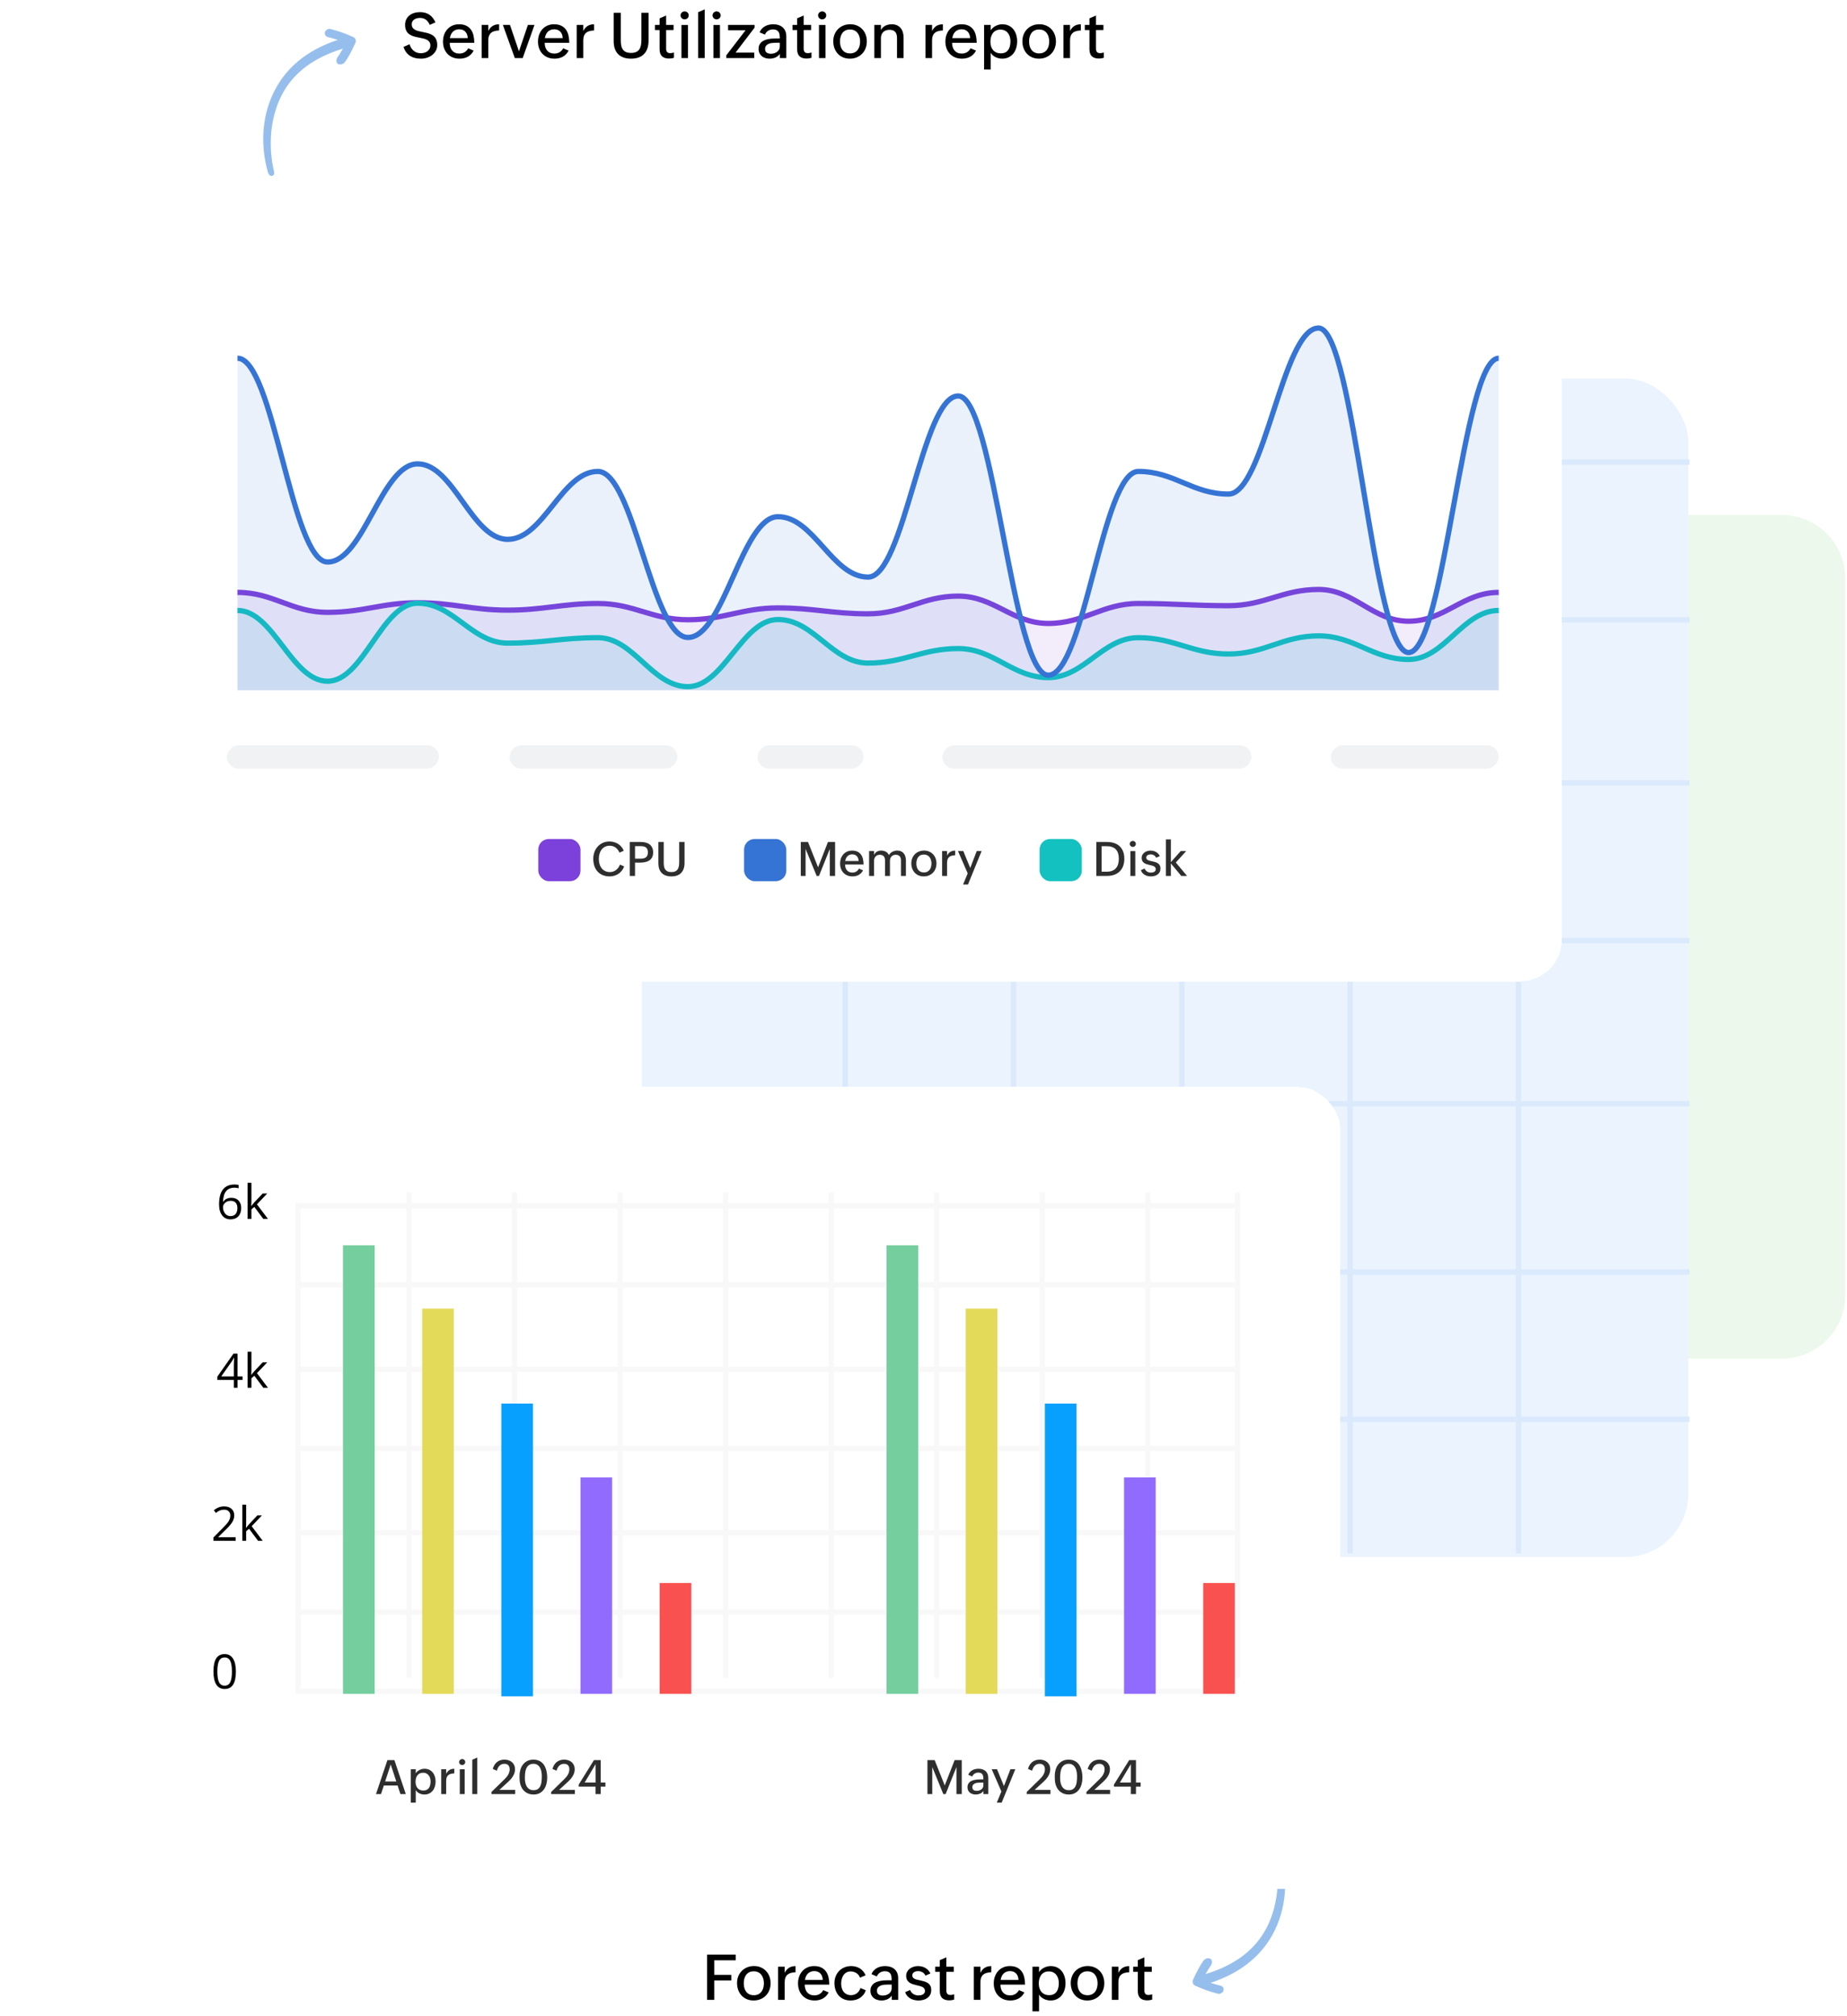 <svg width="350" height="382" viewBox="0 0 350 382" fill="none" xmlns="http://www.w3.org/2000/svg">
<path d="M349.668 245.47C349.668 252.097 344.295 257.47 337.668 257.47H211.839C205.211 257.47 199.839 252.097 199.839 245.47V109.6C199.839 102.973 205.211 97.6 211.839 97.6H337.668C344.295 97.6 349.668 102.973 349.668 109.6V245.47Z" fill="#ECF8EB"/>
<rect x="319.922" y="295.086" width="198.303" height="223.347" rx="12" transform="rotate(-180 319.922 295.086)" fill="#EAF3FF"/>
<line x1="320.148" y1="268.972" x2="122.795" y2="268.972" stroke="#DAE9FB"/>
<line x1="320.148" y1="241.063" x2="122.795" y2="241.063" stroke="#DAE9FB"/>
<line x1="320.148" y1="209.168" x2="122.795" y2="209.168" stroke="#DAE9FB"/>
<line x1="320.148" y1="178.269" x2="122.795" y2="178.269" stroke="#DAE9FB"/>
<line x1="320.148" y1="148.367" x2="122.795" y2="148.367" stroke="#DAE9FB"/>
<line x1="320.148" y1="117.468" x2="122.795" y2="117.468" stroke="#DAE9FB"/>
<line x1="320.148" y1="87.566" x2="122.795" y2="87.566" stroke="#DAE9FB"/>
<line x1="287.754" y1="294.387" x2="287.754" y2="71.739" stroke="#DAE9FB"/>
<line x1="255.859" y1="294.387" x2="255.859" y2="71.739" stroke="#DAE9FB"/>
<line x1="223.961" y1="294.387" x2="223.961" y2="71.739" stroke="#DAE9FB"/>
<line x1="192.066" y1="294.387" x2="192.066" y2="71.739" stroke="#DAE9FB"/>
<line x1="160.172" y1="294.387" x2="160.172" y2="71.739" stroke="#DAE9FB"/>
<path d="M77.606 8.387C77.684 8.645 77.789 8.879 77.922 9.09C78.055 9.297 78.211 9.475 78.391 9.623C78.574 9.771 78.779 9.887 79.006 9.969C79.232 10.047 79.478 10.086 79.744 10.086C79.975 10.086 80.197 10.055 80.412 9.992C80.631 9.93 80.824 9.838 80.992 9.717C81.16 9.592 81.295 9.438 81.397 9.254C81.502 9.066 81.555 8.848 81.555 8.598C81.555 8.336 81.496 8.123 81.379 7.959C81.266 7.791 81.113 7.656 80.922 7.555C80.731 7.449 80.51 7.367 80.26 7.309C80.01 7.246 79.75 7.189 79.481 7.139C79.262 7.096 79.041 7.051 78.818 7.004C78.6 6.953 78.389 6.891 78.186 6.816C77.986 6.738 77.799 6.645 77.623 6.535C77.451 6.426 77.301 6.289 77.172 6.125C77.043 5.957 76.941 5.758 76.867 5.527C76.797 5.297 76.762 5.025 76.762 4.713C76.762 4.326 76.834 3.982 76.978 3.682C77.127 3.381 77.328 3.129 77.582 2.926C77.836 2.719 78.137 2.562 78.484 2.457C78.832 2.352 79.205 2.299 79.603 2.299C80.982 2.299 81.951 2.947 82.51 4.244L81.438 4.713C81.258 4.299 81.019 3.977 80.723 3.746C80.426 3.516 80.047 3.4 79.586 3.4C79.387 3.4 79.191 3.424 79 3.471C78.812 3.518 78.647 3.59 78.502 3.688C78.357 3.785 78.24 3.91 78.15 4.062C78.064 4.211 78.022 4.387 78.022 4.59C78.022 4.852 78.076 5.066 78.186 5.234C78.295 5.398 78.443 5.533 78.631 5.639C78.818 5.74 79.035 5.822 79.281 5.885C79.531 5.947 79.795 6.006 80.072 6.061C80.291 6.104 80.51 6.15 80.728 6.201C80.951 6.248 81.166 6.311 81.373 6.389C81.58 6.463 81.773 6.557 81.953 6.67C82.133 6.779 82.289 6.918 82.422 7.086C82.559 7.254 82.664 7.455 82.738 7.689C82.816 7.924 82.856 8.199 82.856 8.516C82.856 8.93 82.766 9.299 82.586 9.623C82.41 9.943 82.176 10.215 81.883 10.438C81.594 10.66 81.266 10.83 80.898 10.947C80.531 11.06 80.158 11.117 79.779 11.117C79.377 11.117 79.002 11.076 78.654 10.994C78.307 10.908 77.992 10.775 77.711 10.596C77.43 10.416 77.184 10.185 76.973 9.904C76.762 9.623 76.592 9.285 76.463 8.891L77.606 8.387ZM89.752 9.594C89.615 9.859 89.451 10.09 89.26 10.285C89.072 10.477 88.863 10.635 88.633 10.76C88.406 10.881 88.162 10.971 87.9 11.029C87.643 11.088 87.373 11.117 87.092 11.117C86.596 11.117 86.152 11.035 85.762 10.871C85.375 10.703 85.047 10.475 84.777 10.185C84.508 9.896 84.301 9.555 84.156 9.16C84.016 8.766 83.945 8.34 83.945 7.883C83.945 7.422 84.016 6.992 84.156 6.594C84.301 6.191 84.504 5.844 84.766 5.551C85.031 5.254 85.352 5.021 85.727 4.854C86.102 4.686 86.519 4.602 86.981 4.602C87.531 4.602 87.99 4.693 88.357 4.877C88.728 5.061 89.025 5.311 89.248 5.627C89.475 5.943 89.635 6.316 89.728 6.746C89.826 7.172 89.875 7.629 89.875 8.117H85.217C85.217 8.406 85.254 8.676 85.328 8.926C85.406 9.172 85.522 9.387 85.674 9.57C85.826 9.75 86.016 9.893 86.242 9.998C86.469 10.1 86.732 10.15 87.033 10.15C87.42 10.15 87.756 10.065 88.041 9.893C88.326 9.717 88.553 9.471 88.721 9.154L89.752 9.594ZM88.639 7.227C88.623 6.973 88.578 6.744 88.504 6.541C88.43 6.334 88.324 6.158 88.188 6.014C88.055 5.865 87.891 5.752 87.695 5.674C87.504 5.592 87.281 5.551 87.027 5.551C86.762 5.551 86.525 5.594 86.318 5.68C86.115 5.766 85.939 5.885 85.791 6.037C85.647 6.186 85.529 6.363 85.439 6.57C85.35 6.773 85.287 6.992 85.252 7.227H88.639ZM91.281 4.719H92.529V5.873C92.752 5.439 93.027 5.121 93.356 4.918C93.688 4.711 94.096 4.607 94.58 4.607V5.773C94.26 5.785 93.973 5.824 93.719 5.891C93.465 5.957 93.25 6.064 93.074 6.213C92.898 6.357 92.764 6.547 92.67 6.781C92.576 7.012 92.529 7.301 92.529 7.648V11H91.281V4.719ZM95.295 4.725H96.637L98.342 9.729L100.035 4.725H101.283L99.051 11H97.551L95.295 4.725ZM107.752 9.594C107.615 9.859 107.451 10.09 107.26 10.285C107.072 10.477 106.863 10.635 106.633 10.76C106.406 10.881 106.162 10.971 105.9 11.029C105.643 11.088 105.373 11.117 105.092 11.117C104.596 11.117 104.152 11.035 103.762 10.871C103.375 10.703 103.047 10.475 102.777 10.185C102.508 9.896 102.301 9.555 102.156 9.16C102.016 8.766 101.945 8.34 101.945 7.883C101.945 7.422 102.016 6.992 102.156 6.594C102.301 6.191 102.504 5.844 102.766 5.551C103.031 5.254 103.352 5.021 103.727 4.854C104.102 4.686 104.52 4.602 104.98 4.602C105.531 4.602 105.99 4.693 106.357 4.877C106.729 5.061 107.025 5.311 107.248 5.627C107.475 5.943 107.635 6.316 107.729 6.746C107.826 7.172 107.875 7.629 107.875 8.117H103.217C103.217 8.406 103.254 8.676 103.328 8.926C103.406 9.172 103.521 9.387 103.674 9.57C103.826 9.75 104.016 9.893 104.242 9.998C104.469 10.1 104.732 10.15 105.033 10.15C105.42 10.15 105.756 10.065 106.041 9.893C106.326 9.717 106.553 9.471 106.721 9.154L107.752 9.594ZM106.639 7.227C106.623 6.973 106.578 6.744 106.504 6.541C106.43 6.334 106.324 6.158 106.188 6.014C106.055 5.865 105.891 5.752 105.695 5.674C105.504 5.592 105.281 5.551 105.027 5.551C104.762 5.551 104.525 5.594 104.318 5.68C104.115 5.766 103.939 5.885 103.791 6.037C103.646 6.186 103.529 6.363 103.439 6.57C103.35 6.773 103.287 6.992 103.252 7.227H106.639ZM109.281 4.719H110.529V5.873C110.752 5.439 111.027 5.121 111.355 4.918C111.688 4.711 112.096 4.607 112.58 4.607V5.773C112.26 5.785 111.973 5.824 111.719 5.891C111.465 5.957 111.25 6.064 111.074 6.213C110.898 6.357 110.764 6.547 110.67 6.781C110.576 7.012 110.529 7.301 110.529 7.648V11H109.281V4.719ZM117.643 2.422V7.678C117.643 8.021 117.668 8.338 117.719 8.627C117.773 8.912 117.871 9.158 118.012 9.365C118.156 9.572 118.354 9.734 118.604 9.852C118.854 9.969 119.176 10.027 119.57 10.027C119.977 10.027 120.307 9.967 120.561 9.846C120.818 9.721 121.02 9.549 121.164 9.33C121.309 9.107 121.408 8.846 121.463 8.545C121.518 8.24 121.545 7.906 121.545 7.543V2.422H122.898V7.689C122.898 8.791 122.615 9.639 122.049 10.232C121.486 10.822 120.662 11.117 119.576 11.117C119.033 11.117 118.557 11.043 118.146 10.895C117.736 10.742 117.393 10.525 117.115 10.244C116.842 9.959 116.635 9.611 116.494 9.201C116.357 8.787 116.289 8.318 116.289 7.795V2.422H117.643ZM127.715 10.953C127.418 11.047 127.105 11.094 126.777 11.094C126.191 11.094 125.746 10.949 125.441 10.66C125.141 10.371 124.99 9.928 124.99 9.33V5.691H124.111V4.719H124.99V3.482L126.227 2.943V4.719H127.639V5.691H126.227V9.213C126.227 9.467 126.283 9.674 126.396 9.834C126.514 9.994 126.719 10.074 127.012 10.074C127.223 10.074 127.457 10.031 127.715 9.945V10.953ZM129.133 4.736H130.369V11H129.133V4.736ZM128.963 2.914C128.963 2.809 128.982 2.711 129.021 2.621C129.064 2.527 129.121 2.447 129.191 2.381C129.262 2.311 129.344 2.256 129.438 2.217C129.531 2.178 129.631 2.158 129.736 2.158C129.842 2.158 129.941 2.178 130.035 2.217C130.129 2.252 130.211 2.305 130.281 2.375C130.352 2.441 130.406 2.521 130.445 2.615C130.488 2.705 130.51 2.805 130.51 2.914C130.51 3.02 130.488 3.119 130.445 3.213C130.406 3.303 130.352 3.383 130.281 3.453C130.211 3.52 130.129 3.572 130.035 3.611C129.941 3.65 129.842 3.67 129.736 3.67C129.631 3.67 129.531 3.65 129.438 3.611C129.344 3.572 129.262 3.52 129.191 3.453C129.121 3.383 129.064 3.303 129.021 3.213C128.982 3.119 128.963 3.02 128.963 2.914ZM132.291 2.322L133.539 1.771V11H132.291V2.322ZM135.191 4.736H136.428V11H135.191V4.736ZM135.021 2.914C135.021 2.809 135.041 2.711 135.08 2.621C135.123 2.527 135.18 2.447 135.25 2.381C135.32 2.311 135.402 2.256 135.496 2.217C135.59 2.178 135.689 2.158 135.795 2.158C135.9 2.158 136 2.178 136.094 2.217C136.188 2.252 136.27 2.305 136.34 2.375C136.41 2.441 136.465 2.521 136.504 2.615C136.547 2.705 136.568 2.805 136.568 2.914C136.568 3.02 136.547 3.119 136.504 3.213C136.465 3.303 136.41 3.383 136.34 3.453C136.27 3.52 136.188 3.572 136.094 3.611C136 3.65 135.9 3.67 135.795 3.67C135.689 3.67 135.59 3.65 135.496 3.611C135.402 3.572 135.32 3.52 135.25 3.453C135.18 3.383 135.123 3.303 135.08 3.213C135.041 3.119 135.021 3.02 135.021 2.914ZM137.635 10.484L141.285 5.727H137.969V4.725H142.996V5.234L139.387 9.969H142.926V11H137.635V10.484ZM147.777 10.221C147.543 10.537 147.256 10.766 146.916 10.906C146.58 11.047 146.223 11.117 145.844 11.117C145.559 11.117 145.287 11.078 145.029 11C144.775 10.922 144.553 10.805 144.361 10.648C144.174 10.492 144.023 10.299 143.91 10.068C143.801 9.834 143.746 9.564 143.746 9.26C143.746 8.979 143.793 8.736 143.887 8.533C143.98 8.326 144.107 8.15 144.268 8.006C144.428 7.857 144.613 7.738 144.824 7.648C145.039 7.555 145.266 7.482 145.504 7.432C145.746 7.377 145.994 7.34 146.248 7.32C146.502 7.301 146.748 7.291 146.986 7.291H147.766C147.766 7.037 147.752 6.807 147.725 6.6C147.697 6.389 147.637 6.207 147.543 6.055C147.449 5.902 147.314 5.785 147.139 5.703C146.963 5.617 146.729 5.574 146.436 5.574C146.279 5.574 146.123 5.598 145.967 5.645C145.814 5.691 145.672 5.758 145.539 5.844C145.41 5.926 145.295 6.029 145.193 6.154C145.092 6.275 145.014 6.412 144.959 6.564L143.939 6.125C144.053 5.855 144.199 5.625 144.379 5.434C144.559 5.242 144.762 5.086 144.988 4.965C145.215 4.84 145.459 4.748 145.721 4.689C145.986 4.631 146.256 4.602 146.529 4.602C146.893 4.602 147.225 4.65 147.525 4.748C147.83 4.846 148.092 4.99 148.311 5.182C148.529 5.373 148.699 5.613 148.82 5.902C148.941 6.188 149.002 6.518 149.002 6.893V11H147.777V10.221ZM146.975 8.105C146.787 8.105 146.576 8.117 146.342 8.141C146.111 8.16 145.895 8.211 145.691 8.293C145.492 8.371 145.324 8.488 145.188 8.645C145.051 8.797 144.982 9.006 144.982 9.271C144.982 9.592 145.082 9.824 145.281 9.969C145.484 10.113 145.748 10.185 146.072 10.185C146.279 10.185 146.482 10.158 146.682 10.104C146.885 10.045 147.066 9.959 147.227 9.846C147.387 9.729 147.516 9.584 147.613 9.412C147.715 9.236 147.766 9.033 147.766 8.803V8.105H146.975ZM153.777 10.953C153.48 11.047 153.168 11.094 152.84 11.094C152.254 11.094 151.809 10.949 151.504 10.66C151.203 10.371 151.053 9.928 151.053 9.33V5.691H150.174V4.719H151.053V3.482L152.289 2.943V4.719H153.701V5.691H152.289V9.213C152.289 9.467 152.346 9.674 152.459 9.834C152.576 9.994 152.781 10.074 153.074 10.074C153.285 10.074 153.52 10.031 153.777 9.945V10.953ZM155.195 4.736H156.432V11H155.195V4.736ZM155.025 2.914C155.025 2.809 155.045 2.711 155.084 2.621C155.127 2.527 155.184 2.447 155.254 2.381C155.324 2.311 155.406 2.256 155.5 2.217C155.594 2.178 155.693 2.158 155.799 2.158C155.904 2.158 156.004 2.178 156.098 2.217C156.191 2.252 156.273 2.305 156.344 2.375C156.414 2.441 156.469 2.521 156.508 2.615C156.551 2.705 156.572 2.805 156.572 2.914C156.572 3.02 156.551 3.119 156.508 3.213C156.469 3.303 156.414 3.383 156.344 3.453C156.273 3.52 156.191 3.572 156.098 3.611C156.004 3.65 155.904 3.67 155.799 3.67C155.693 3.67 155.594 3.65 155.5 3.611C155.406 3.572 155.324 3.52 155.254 3.453C155.184 3.383 155.127 3.303 155.084 3.213C155.045 3.119 155.025 3.02 155.025 2.914ZM161.043 11.117C160.566 11.117 160.135 11.035 159.748 10.871C159.361 10.703 159.031 10.473 158.758 10.18C158.484 9.883 158.273 9.533 158.125 9.131C157.977 8.725 157.902 8.285 157.902 7.812C157.902 7.352 157.98 6.926 158.137 6.535C158.297 6.141 158.518 5.801 158.799 5.516C159.084 5.227 159.424 5.002 159.818 4.842C160.213 4.678 160.645 4.596 161.113 4.596C161.59 4.596 162.021 4.68 162.408 4.848C162.795 5.012 163.125 5.24 163.398 5.533C163.676 5.822 163.889 6.166 164.037 6.564C164.186 6.959 164.26 7.387 164.26 7.848C164.26 8.324 164.18 8.764 164.02 9.166C163.863 9.564 163.643 9.908 163.357 10.197C163.072 10.486 162.732 10.713 162.338 10.877C161.943 11.037 161.512 11.117 161.043 11.117ZM161.084 10.121C161.424 10.121 161.713 10.059 161.951 9.934C162.193 9.809 162.391 9.643 162.543 9.436C162.695 9.229 162.807 8.988 162.877 8.715C162.951 8.441 162.988 8.158 162.988 7.865C162.988 7.561 162.949 7.271 162.871 6.998C162.797 6.721 162.68 6.479 162.52 6.271C162.363 6.061 162.164 5.895 161.922 5.773C161.68 5.652 161.393 5.592 161.061 5.592C160.721 5.592 160.432 5.654 160.193 5.779C159.955 5.904 159.76 6.072 159.607 6.283C159.459 6.49 159.35 6.73 159.279 7.004C159.209 7.277 159.174 7.562 159.174 7.859C159.174 8.176 159.211 8.471 159.285 8.744C159.363 9.018 159.48 9.258 159.637 9.465C159.793 9.668 159.99 9.828 160.229 9.945C160.471 10.062 160.756 10.121 161.084 10.121ZM165.684 4.719H166.932V5.715C167.025 5.52 167.145 5.352 167.289 5.211C167.438 5.07 167.602 4.955 167.781 4.865C167.961 4.775 168.154 4.709 168.361 4.666C168.568 4.623 168.777 4.602 168.988 4.602C169.371 4.602 169.701 4.666 169.979 4.795C170.26 4.924 170.492 5.102 170.676 5.328C170.863 5.551 171.002 5.816 171.092 6.125C171.182 6.434 171.227 6.77 171.227 7.133V11H169.979V7.168C169.979 6.68 169.863 6.305 169.633 6.043C169.402 5.781 169.045 5.65 168.561 5.65C168.049 5.65 167.648 5.793 167.359 6.078C167.074 6.363 166.932 6.754 166.932 7.25V11H165.684V4.719ZM175.375 4.719H176.623V5.873C176.846 5.439 177.121 5.121 177.449 4.918C177.781 4.711 178.189 4.607 178.674 4.607V5.773C178.354 5.785 178.066 5.824 177.812 5.891C177.559 5.957 177.344 6.064 177.168 6.213C176.992 6.357 176.857 6.547 176.764 6.781C176.67 7.012 176.623 7.301 176.623 7.648V11H175.375V4.719ZM184.955 9.594C184.818 9.859 184.654 10.09 184.463 10.285C184.275 10.477 184.066 10.635 183.836 10.76C183.609 10.881 183.365 10.971 183.104 11.029C182.846 11.088 182.576 11.117 182.295 11.117C181.799 11.117 181.355 11.035 180.965 10.871C180.578 10.703 180.25 10.475 179.98 10.185C179.711 9.896 179.504 9.555 179.359 9.16C179.219 8.766 179.148 8.34 179.148 7.883C179.148 7.422 179.219 6.992 179.359 6.594C179.504 6.191 179.707 5.844 179.969 5.551C180.234 5.254 180.555 5.021 180.93 4.854C181.305 4.686 181.723 4.602 182.184 4.602C182.734 4.602 183.193 4.693 183.561 4.877C183.932 5.061 184.229 5.311 184.451 5.627C184.678 5.943 184.838 6.316 184.932 6.746C185.029 7.172 185.078 7.629 185.078 8.117H180.42C180.42 8.406 180.457 8.676 180.531 8.926C180.609 9.172 180.725 9.387 180.877 9.57C181.029 9.75 181.219 9.893 181.445 9.998C181.672 10.1 181.936 10.15 182.236 10.15C182.623 10.15 182.959 10.065 183.244 9.893C183.529 9.717 183.756 9.471 183.924 9.154L184.955 9.594ZM183.842 7.227C183.826 6.973 183.781 6.744 183.707 6.541C183.633 6.334 183.527 6.158 183.391 6.014C183.258 5.865 183.094 5.752 182.898 5.674C182.707 5.592 182.484 5.551 182.23 5.551C181.965 5.551 181.729 5.594 181.521 5.68C181.318 5.766 181.143 5.885 180.994 6.037C180.85 6.186 180.732 6.363 180.643 6.57C180.553 6.773 180.49 6.992 180.455 7.227H183.842ZM186.484 4.719H187.732V5.762C187.838 5.578 187.973 5.416 188.137 5.275C188.301 5.131 188.48 5.01 188.676 4.912C188.871 4.811 189.074 4.734 189.285 4.684C189.5 4.629 189.709 4.602 189.912 4.602C190.393 4.602 190.811 4.689 191.166 4.865C191.521 5.041 191.816 5.279 192.051 5.58C192.285 5.877 192.459 6.221 192.572 6.611C192.689 6.998 192.748 7.406 192.748 7.836C192.748 8.277 192.688 8.697 192.566 9.096C192.445 9.494 192.266 9.844 192.027 10.145C191.789 10.441 191.492 10.678 191.137 10.854C190.785 11.029 190.377 11.117 189.912 11.117C189.705 11.117 189.494 11.094 189.279 11.047C189.068 11 188.865 10.93 188.67 10.836C188.475 10.742 188.295 10.625 188.131 10.484C187.971 10.344 187.838 10.18 187.732 9.992V13.174H186.484V4.719ZM189.643 10.109C189.99 10.109 190.281 10.049 190.516 9.928C190.75 9.803 190.938 9.637 191.078 9.43C191.223 9.219 191.324 8.975 191.383 8.697C191.445 8.42 191.477 8.127 191.477 7.818C191.477 7.533 191.439 7.258 191.365 6.992C191.291 6.727 191.176 6.492 191.02 6.289C190.867 6.082 190.67 5.918 190.428 5.797C190.189 5.672 189.904 5.609 189.572 5.609C189.244 5.609 188.961 5.672 188.723 5.797C188.484 5.918 188.287 6.084 188.131 6.295C187.979 6.502 187.865 6.742 187.791 7.016C187.717 7.285 187.68 7.57 187.68 7.871C187.68 8.191 187.719 8.488 187.797 8.762C187.879 9.035 188.002 9.271 188.166 9.471C188.33 9.67 188.535 9.826 188.781 9.939C189.027 10.053 189.314 10.109 189.643 10.109ZM196.879 11.117C196.402 11.117 195.971 11.035 195.584 10.871C195.197 10.703 194.867 10.473 194.594 10.18C194.32 9.883 194.109 9.533 193.961 9.131C193.812 8.725 193.738 8.285 193.738 7.812C193.738 7.352 193.816 6.926 193.973 6.535C194.133 6.141 194.354 5.801 194.635 5.516C194.92 5.227 195.26 5.002 195.654 4.842C196.049 4.678 196.48 4.596 196.949 4.596C197.426 4.596 197.857 4.68 198.244 4.848C198.631 5.012 198.961 5.24 199.234 5.533C199.512 5.822 199.725 6.166 199.873 6.564C200.021 6.959 200.096 7.387 200.096 7.848C200.096 8.324 200.016 8.764 199.855 9.166C199.699 9.564 199.479 9.908 199.193 10.197C198.908 10.486 198.568 10.713 198.174 10.877C197.779 11.037 197.348 11.117 196.879 11.117ZM196.92 10.121C197.26 10.121 197.549 10.059 197.787 9.934C198.029 9.809 198.227 9.643 198.379 9.436C198.531 9.229 198.643 8.988 198.713 8.715C198.787 8.441 198.824 8.158 198.824 7.865C198.824 7.561 198.785 7.271 198.707 6.998C198.633 6.721 198.516 6.479 198.355 6.271C198.199 6.061 198 5.895 197.758 5.773C197.516 5.652 197.229 5.592 196.896 5.592C196.557 5.592 196.268 5.654 196.029 5.779C195.791 5.904 195.596 6.072 195.443 6.283C195.295 6.49 195.186 6.73 195.115 7.004C195.045 7.277 195.01 7.562 195.01 7.859C195.01 8.176 195.047 8.471 195.121 8.744C195.199 9.018 195.316 9.258 195.473 9.465C195.629 9.668 195.826 9.828 196.064 9.945C196.307 10.062 196.592 10.121 196.92 10.121ZM201.52 4.719H202.768V5.873C202.99 5.439 203.266 5.121 203.594 4.918C203.926 4.711 204.334 4.607 204.818 4.607V5.773C204.498 5.785 204.211 5.824 203.957 5.891C203.703 5.957 203.488 6.064 203.312 6.213C203.137 6.357 203.002 6.547 202.908 6.781C202.814 7.012 202.768 7.301 202.768 7.648V11H201.52V4.719ZM209.172 10.953C208.875 11.047 208.562 11.094 208.234 11.094C207.648 11.094 207.203 10.949 206.898 10.66C206.598 10.371 206.447 9.928 206.447 9.33V5.691H205.568V4.719H206.447V3.482L207.684 2.943V4.719H209.096V5.691H207.684V9.213C207.684 9.467 207.74 9.674 207.854 9.834C207.971 9.994 208.176 10.074 208.469 10.074C208.68 10.074 208.914 10.031 209.172 9.945V10.953Z" fill="black"/>
<g clip-path="url(#clip0_5269_561)">
<path d="M64.909 12.121C64.606 12.268 64.242 12.251 64 12.087C63.648 11.847 63.705 11.2 63.961 10.853C64.555 10.045 65.114 8.905 65.559 8.143C64.538 7.683 63.597 7.41 62.109 7.017C61.692 6.907 61.454 6.488 61.578 6.08C61.701 5.673 62.228 5.389 62.645 5.499C64.415 5.967 65.371 6.321 66.984 7.043C67.374 7.218 67.544 7.784 67.335 8.157C67.282 8.252 66.337 10.445 65.368 11.763C65.288 11.872 65.113 12.023 64.91 12.122L64.909 12.121Z" fill="#96BEED"/>
<path d="M50.821 32.778C50.757 32.582 49.209 27.981 50.231 22.478C51.183 17.353 54.488 10.411 64.721 7.342C65.127 7.22 65.534 7.635 65.657 8.037C65.781 8.438 65.529 9.051 65.123 9.173C57.503 11.459 53.17 15.932 51.743 22.752C50.676 27.853 51.907 32.396 51.918 32.441C52.025 32.914 51.931 33.205 51.583 33.314C51.279 33.41 50.948 33.171 50.821 32.778Z" fill="#96BEED"/>
</g>
<g filter="url(#filter0_d_5269_561)">
<rect x="31" y="31" width="265" height="147" rx="8" fill="url(#paint0_linear_5269_561)" shape-rendering="crispEdges"/>
<rect x="31.5" y="31.5" width="264" height="146" rx="7.5" stroke="white" shape-rendering="crispEdges"/>
<path opacity="0.1" fill-rule="evenodd" clip-rule="evenodd" d="M284 104.269C277.171 104.269 273.757 109.73 266.929 109.73C260.1 109.73 256.686 103.708 249.857 103.708C243.029 103.708 239.614 106.789 232.786 106.789C225.957 106.789 222.543 106.369 215.714 106.369C208.886 106.369 205.471 110.15 198.643 110.15C191.814 110.15 188.4 104.969 181.571 104.969C174.743 104.969 171.328 108.329 164.5 108.329C157.671 108.329 154.257 107.209 147.428 107.209C140.6 107.209 137.185 109.45 130.357 109.45C123.528 109.45 120.114 106.369 113.285 106.369C106.457 106.369 103.043 107.629 96.214 107.629C89.385 107.629 85.971 106.229 79.142 106.229C72.314 106.229 68.9 108.049 62.071 108.049C55.242 108.049 51.828 104.269 45 104.269V122.819H284V104.269Z" fill="#7D41DB"/>
<path d="M284 104.269C277.171 104.269 273.757 109.73 266.929 109.73C260.1 109.73 256.686 103.708 249.857 103.708C243.029 103.708 239.614 106.789 232.786 106.789C225.957 106.789 222.543 106.369 215.714 106.369C208.886 106.369 205.471 110.15 198.643 110.15C191.814 110.15 188.4 104.969 181.571 104.969C174.743 104.969 171.328 108.329 164.5 108.329C157.671 108.329 154.257 107.209 147.428 107.209C140.6 107.209 137.185 109.45 130.357 109.45C123.528 109.45 120.114 106.369 113.285 106.369C106.457 106.369 103.043 107.629 96.214 107.629C89.385 107.629 85.971 106.229 79.142 106.229C72.314 106.229 68.9 108.049 62.071 108.049C55.242 108.049 51.828 104.269 45 104.269" stroke="#7D41DB" stroke-linejoin="round"/>
<path opacity="0.1" fill-rule="evenodd" clip-rule="evenodd" d="M45 107.691C51.829 107.691 55.243 121.1 62.072 121.1C68.9 121.1 72.314 106.316 79.143 106.316C85.972 106.316 89.386 113.88 96.214 113.88C103.043 113.88 106.457 112.848 113.286 112.848C120.114 112.848 123.529 122.131 130.357 122.131C137.186 122.131 140.6 109.41 147.429 109.41C154.257 109.41 157.672 117.662 164.5 117.662C171.329 117.662 174.743 114.911 181.572 114.911C188.4 114.911 191.815 120.412 198.643 120.412C205.472 120.412 208.886 112.848 215.715 112.848C222.543 112.848 225.957 115.943 232.786 115.943C239.615 115.943 243.029 112.504 249.857 112.504C256.686 112.504 260.1 116.974 266.929 116.974C273.757 116.974 277.172 107.691 284 107.691V122.819H45V107.691Z" fill="#13C1C1"/>
<path d="M45 107.691C51.829 107.691 55.243 121.1 62.072 121.1C68.9 121.1 72.314 106.316 79.143 106.316C85.972 106.316 89.386 113.88 96.214 113.88C103.043 113.88 106.457 112.848 113.286 112.848C120.114 112.848 123.529 122.131 130.357 122.131C137.186 122.131 140.6 109.41 147.429 109.41C154.257 109.41 157.672 117.662 164.5 117.662C171.329 117.662 174.743 114.911 181.572 114.911C188.4 114.911 191.815 120.412 198.643 120.412C205.472 120.412 208.886 112.848 215.715 112.848C222.543 112.848 225.957 115.943 232.786 115.943C239.615 115.943 243.029 112.504 249.857 112.504C256.686 112.504 260.1 116.974 266.929 116.974C273.757 116.974 277.172 107.691 284 107.691" stroke="#13C1C1" stroke-linejoin="round"/>
<path opacity="0.1" fill-rule="evenodd" clip-rule="evenodd" d="M284 59.891C277.171 59.891 273.757 115.668 266.929 115.668C260.1 115.668 256.686 54.17 249.857 54.17C243.029 54.17 239.614 85.634 232.786 85.634C225.957 85.634 222.543 81.344 215.714 81.344C208.886 81.344 205.471 119.958 198.643 119.958C191.814 119.958 188.4 67.042 181.571 67.042C174.743 67.042 171.328 101.366 164.5 101.366C157.671 101.366 154.257 89.925 147.428 89.925C140.6 89.925 137.185 112.808 130.357 112.808C123.528 112.808 120.114 81.344 113.285 81.344C106.457 81.344 103.043 94.215 96.214 94.215C89.385 94.215 85.971 79.913 79.142 79.913C72.314 79.913 68.9 98.506 62.071 98.506C55.242 98.506 51.828 59.891 45 59.891V122.819H284V59.891Z" fill="#3574D4"/>
<path d="M284 59.891C277.171 59.891 273.757 115.668 266.929 115.668C260.1 115.668 256.686 54.17 249.857 54.17C243.029 54.17 239.614 85.634 232.786 85.634C225.957 85.634 222.543 81.344 215.714 81.344C208.886 81.344 205.471 119.958 198.643 119.958C191.814 119.958 188.4 67.042 181.571 67.042C174.743 67.042 171.328 101.366 164.5 101.366C157.671 101.366 154.257 89.925 147.428 89.925C140.6 89.925 137.185 112.808 130.357 112.808C123.528 112.808 120.114 81.344 113.285 81.344C106.457 81.344 103.043 94.215 96.214 94.215C89.385 94.215 85.971 79.913 79.142 79.913C72.314 79.913 68.9 98.506 62.071 98.506C55.242 98.506 51.828 59.891 45 59.891" stroke="#3574D4" stroke-linejoin="round"/>
<rect width="58.578" height="4.421" rx="2.211" transform="matrix(-1 0 0 1 237.143 133.242)" fill="#F0F2F4"/>
<rect width="20.084" height="4.421" rx="2.211" transform="matrix(-1 0 0 1 163.633 133.242)" fill="#F0F2F4"/>
<rect width="31.799" height="4.421" rx="2.211" transform="matrix(-1 0 0 1 128.354 133.242)" fill="#F0F2F4"/>
<rect width="31.799" height="4.421" rx="2.211" transform="matrix(-1 0 0 1 284 133.242)" fill="#F0F2F4"/>
<rect width="40.168" height="4.421" rx="2.211" transform="matrix(-1 0 0 1 83.168 133.242)" fill="#F0F2F4"/>
<rect x="102" y="151" width="8" height="8" rx="2" fill="#7D41DB"/>
<path d="M118.275 156.198C118.17 156.488 118.026 156.75 117.845 156.985C117.666 157.219 117.458 157.418 117.221 157.583C116.983 157.744 116.723 157.868 116.438 157.956C116.157 158.044 115.863 158.088 115.555 158.088C115.045 158.088 114.596 158.007 114.206 157.846C113.816 157.682 113.49 157.454 113.226 157.161C112.962 156.865 112.762 156.513 112.624 156.106C112.489 155.696 112.422 155.245 112.422 154.752C112.422 154.301 112.495 153.876 112.642 153.478C112.788 153.08 112.995 152.732 113.261 152.437C113.528 152.141 113.849 151.906 114.224 151.733C114.599 151.561 115.016 151.474 115.476 151.474C115.778 151.474 116.069 151.514 116.351 151.593C116.632 151.669 116.891 151.782 117.128 151.931C117.366 152.081 117.577 152.265 117.761 152.485C117.946 152.702 118.092 152.951 118.201 153.232L117.383 153.588C117.304 153.392 117.205 153.213 117.084 153.052C116.964 152.891 116.827 152.753 116.671 152.639C116.516 152.521 116.343 152.432 116.153 152.371C115.965 152.306 115.763 152.274 115.546 152.274C115.183 152.274 114.871 152.346 114.61 152.489C114.35 152.63 114.134 152.817 113.964 153.052C113.797 153.286 113.674 153.554 113.595 153.856C113.516 154.158 113.477 154.467 113.477 154.783C113.477 155.117 113.519 155.435 113.604 155.737C113.692 156.039 113.822 156.304 113.995 156.532C114.171 156.758 114.391 156.938 114.654 157.073C114.921 157.205 115.233 157.271 115.59 157.271C115.813 157.271 116.022 157.235 116.219 157.165C116.415 157.092 116.594 156.992 116.755 156.866C116.919 156.74 117.062 156.591 117.186 156.418C117.309 156.242 117.407 156.053 117.48 155.851L118.275 156.198ZM119.339 151.566H121.444C121.766 151.566 122.068 151.603 122.349 151.676C122.633 151.747 122.879 151.861 123.087 152.019C123.298 152.177 123.464 152.382 123.584 152.634C123.707 152.883 123.769 153.187 123.769 153.544C123.769 153.939 123.695 154.265 123.549 154.52C123.402 154.771 123.208 154.969 122.964 155.113C122.721 155.256 122.441 155.354 122.125 155.407C121.809 155.46 121.48 155.485 121.141 155.482L120.336 155.473V158H119.339V151.566ZM121.475 154.726C121.891 154.726 122.21 154.632 122.433 154.445C122.658 154.254 122.771 153.948 122.771 153.526C122.771 153.307 122.74 153.124 122.679 152.977C122.62 152.828 122.534 152.708 122.419 152.617C122.308 152.523 122.172 152.457 122.011 152.419C121.853 152.378 121.674 152.357 121.475 152.357H120.336V154.726H121.475ZM125.777 151.566V155.508C125.777 155.766 125.796 156.003 125.834 156.22C125.875 156.434 125.948 156.619 126.054 156.774C126.162 156.929 126.31 157.051 126.498 157.139C126.685 157.227 126.927 157.271 127.223 157.271C127.527 157.271 127.775 157.225 127.965 157.134C128.159 157.041 128.31 156.912 128.418 156.748C128.526 156.581 128.601 156.384 128.642 156.159C128.683 155.93 128.704 155.68 128.704 155.407V151.566H129.719V155.517C129.719 156.343 129.506 156.979 129.082 157.424C128.66 157.867 128.042 158.088 127.227 158.088C126.82 158.088 126.462 158.032 126.155 157.921C125.847 157.807 125.589 157.644 125.381 157.433C125.176 157.219 125.021 156.958 124.916 156.651C124.813 156.34 124.762 155.989 124.762 155.596V151.566H125.777Z" fill="#2E2E2E"/>
<rect x="141" y="151" width="8" height="8" rx="2" fill="#3574D4"/>
<path d="M151.747 151.566H153.114L155.025 156.37L156.897 151.566H158.247V158H157.245V152.88L155.197 158H154.753L152.657 152.88V158H151.747V151.566ZM163.546 156.945C163.444 157.145 163.321 157.317 163.177 157.464C163.037 157.607 162.88 157.726 162.707 157.82C162.537 157.911 162.354 157.978 162.158 158.022C161.964 158.066 161.762 158.088 161.551 158.088C161.179 158.088 160.847 158.026 160.554 157.903C160.264 157.777 160.018 157.606 159.815 157.389C159.613 157.172 159.458 156.916 159.35 156.62C159.244 156.324 159.191 156.005 159.191 155.662C159.191 155.316 159.244 154.994 159.35 154.695C159.458 154.394 159.61 154.133 159.807 153.913C160.006 153.69 160.246 153.516 160.527 153.39C160.809 153.264 161.122 153.201 161.468 153.201C161.881 153.201 162.225 153.27 162.5 153.408C162.779 153.545 163.001 153.733 163.168 153.97C163.338 154.208 163.458 154.487 163.529 154.81C163.602 155.129 163.639 155.472 163.639 155.838H160.145C160.145 156.055 160.173 156.257 160.229 156.444C160.287 156.629 160.374 156.79 160.488 156.928C160.602 157.062 160.744 157.169 160.914 157.249C161.084 157.325 161.282 157.363 161.507 157.363C161.797 157.363 162.049 157.298 162.263 157.169C162.477 157.038 162.647 156.853 162.773 156.616L163.546 156.945ZM162.711 155.17C162.7 154.979 162.666 154.808 162.61 154.656C162.555 154.5 162.476 154.369 162.373 154.26C162.273 154.149 162.15 154.064 162.004 154.005C161.86 153.944 161.693 153.913 161.503 153.913C161.304 153.913 161.126 153.945 160.971 154.01C160.819 154.074 160.687 154.164 160.576 154.278C160.467 154.389 160.379 154.522 160.312 154.678C160.245 154.83 160.198 154.994 160.171 155.17H162.711ZM164.693 153.289H165.629V154.01C165.764 153.734 165.949 153.531 166.183 153.399C166.42 153.264 166.688 153.197 166.987 153.197C167.137 153.197 167.286 153.214 167.436 153.25C167.585 153.285 167.724 153.337 167.853 153.408C167.985 153.478 168.102 153.567 168.205 153.676C168.307 153.784 168.388 153.913 168.446 154.062C168.604 153.781 168.826 153.567 169.11 153.421C169.394 153.271 169.703 153.197 170.037 153.197C170.307 153.197 170.542 153.244 170.745 153.337C170.95 153.431 171.12 153.562 171.254 153.729C171.392 153.893 171.495 154.087 171.562 154.313C171.632 154.536 171.667 154.779 171.667 155.042V158H170.731V155.06C170.731 154.72 170.649 154.458 170.485 154.273C170.321 154.086 170.063 153.992 169.712 153.992C169.542 153.992 169.39 154.023 169.255 154.084C169.123 154.143 169.012 154.225 168.921 154.331C168.83 154.433 168.761 154.555 168.714 154.695C168.667 154.836 168.644 154.988 168.644 155.152V158H167.708V155.06C167.708 154.723 167.626 154.461 167.462 154.273C167.301 154.086 167.058 153.992 166.732 153.992C166.551 153.992 166.391 154.023 166.253 154.084C166.116 154.143 166 154.225 165.906 154.331C165.815 154.433 165.747 154.555 165.7 154.695C165.653 154.836 165.629 154.988 165.629 155.152V158H164.693V153.289ZM175.047 158.088C174.689 158.088 174.366 158.026 174.076 157.903C173.786 157.777 173.538 157.604 173.333 157.385C173.128 157.162 172.97 156.9 172.858 156.598C172.747 156.293 172.691 155.964 172.691 155.609C172.691 155.264 172.75 154.944 172.867 154.651C172.987 154.355 173.153 154.101 173.364 153.887C173.578 153.67 173.833 153.501 174.128 153.381C174.424 153.258 174.748 153.197 175.1 153.197C175.457 153.197 175.781 153.26 176.071 153.386C176.361 153.509 176.608 153.68 176.813 153.9C177.021 154.117 177.181 154.375 177.292 154.673C177.404 154.969 177.459 155.29 177.459 155.636C177.459 155.993 177.399 156.323 177.279 156.625C177.162 156.923 176.997 157.181 176.783 157.398C176.569 157.615 176.314 157.785 176.018 157.908C175.722 158.028 175.398 158.088 175.047 158.088ZM175.078 157.341C175.333 157.341 175.549 157.294 175.728 157.2C175.91 157.106 176.058 156.982 176.172 156.827C176.286 156.671 176.37 156.491 176.422 156.286C176.478 156.081 176.506 155.869 176.506 155.649C176.506 155.42 176.477 155.204 176.418 154.999C176.362 154.791 176.274 154.609 176.154 154.454C176.037 154.295 175.888 154.171 175.706 154.08C175.524 153.989 175.309 153.944 175.06 153.944C174.805 153.944 174.588 153.991 174.41 154.084C174.231 154.178 174.084 154.304 173.97 154.462C173.859 154.618 173.777 154.798 173.724 155.003C173.671 155.208 173.645 155.422 173.645 155.645C173.645 155.882 173.673 156.103 173.729 156.308C173.787 156.513 173.875 156.693 173.992 156.849C174.109 157.001 174.257 157.121 174.436 157.209C174.618 157.297 174.832 157.341 175.078 157.341ZM178.527 153.289H179.463V154.155C179.63 153.83 179.837 153.591 180.083 153.438C180.332 153.283 180.638 153.206 181.001 153.206V154.08C180.761 154.089 180.546 154.118 180.355 154.168C180.165 154.218 180.004 154.298 179.872 154.41C179.74 154.518 179.639 154.66 179.569 154.836C179.499 155.009 179.463 155.226 179.463 155.486V158H178.527V153.289ZM183.375 157.512L181.538 153.293H182.544L183.858 156.488L185.084 153.293H186.011L183.427 159.63H182.5L183.375 157.512Z" fill="#2E2E2E"/>
<rect x="197" y="151" width="8" height="8" rx="2" fill="#13C1C1"/>
<path d="M207.747 151.566H209.764C210.283 151.566 210.746 151.637 211.153 151.777C211.56 151.915 211.904 152.12 212.186 152.393C212.467 152.662 212.682 152.995 212.832 153.39C212.981 153.786 213.056 154.24 213.056 154.752C213.056 155.28 212.978 155.746 212.823 156.15C212.667 156.551 212.446 156.89 212.159 157.165C211.872 157.44 211.525 157.648 211.118 157.789C210.71 157.93 210.253 158 209.747 158H207.747V151.566ZM209.72 157.2C210.122 157.2 210.466 157.143 210.753 157.029C211.043 156.915 211.28 156.752 211.465 156.541C211.652 156.327 211.79 156.069 211.878 155.768C211.969 155.463 212.014 155.122 212.014 154.744C212.014 153.964 211.825 153.374 211.447 152.973C211.072 152.568 210.494 152.366 209.711 152.366H208.758V157.2H209.72ZM214.207 153.302H215.134V158H214.207V153.302ZM214.08 151.936C214.08 151.856 214.094 151.783 214.124 151.716C214.156 151.646 214.198 151.585 214.251 151.536C214.304 151.483 214.365 151.442 214.436 151.413C214.506 151.383 214.581 151.369 214.66 151.369C214.739 151.369 214.813 151.383 214.884 151.413C214.954 151.439 215.016 151.479 215.068 151.531C215.121 151.581 215.162 151.641 215.191 151.711C215.224 151.779 215.24 151.854 215.24 151.936C215.24 152.015 215.224 152.089 215.191 152.16C215.162 152.227 215.121 152.287 215.068 152.34C215.016 152.39 214.954 152.429 214.884 152.458C214.813 152.488 214.739 152.502 214.66 152.502C214.581 152.502 214.506 152.488 214.436 152.458C214.365 152.429 214.304 152.39 214.251 152.34C214.198 152.287 214.156 152.227 214.124 152.16C214.094 152.089 214.08 152.015 214.08 151.936ZM216.905 156.598C216.949 156.721 217.011 156.831 217.09 156.928C217.169 157.021 217.258 157.102 217.358 157.169C217.46 157.234 217.572 157.284 217.692 157.319C217.815 157.354 217.939 157.372 218.065 157.372C218.18 157.372 218.292 157.361 218.404 157.341C218.518 157.32 218.619 157.285 218.707 157.235C218.798 157.186 218.871 157.12 218.927 157.038C218.982 156.953 219.01 156.847 219.01 156.721C219.01 156.589 218.979 156.481 218.918 156.396C218.856 156.308 218.773 156.236 218.667 156.181C218.562 156.122 218.44 156.075 218.303 156.04C218.165 156.002 218.019 155.965 217.863 155.93C217.688 155.889 217.509 155.842 217.327 155.79C217.148 155.737 216.986 155.662 216.839 155.565C216.693 155.469 216.573 155.343 216.479 155.188C216.388 155.029 216.343 154.824 216.343 154.572C216.343 154.35 216.393 154.153 216.492 153.983C216.592 153.811 216.721 153.667 216.879 153.553C217.04 153.436 217.22 153.348 217.419 153.289C217.619 153.23 217.818 153.201 218.017 153.201C218.208 153.201 218.391 153.223 218.566 153.267C218.742 153.308 218.906 153.373 219.059 153.46C219.214 153.548 219.353 153.658 219.476 153.79C219.599 153.919 219.702 154.071 219.784 154.247L219.081 154.555C218.981 154.335 218.837 154.174 218.65 154.071C218.465 153.969 218.263 153.917 218.043 153.917C217.944 153.917 217.844 153.929 217.745 153.953C217.645 153.973 217.556 154.008 217.477 154.058C217.397 154.105 217.333 154.167 217.283 154.243C217.233 154.319 217.208 154.413 217.208 154.524C217.208 154.644 217.238 154.742 217.296 154.818C217.358 154.895 217.438 154.959 217.538 155.012C217.638 155.062 217.753 155.103 217.885 155.135C218.017 155.167 218.155 155.198 218.298 155.227C218.486 155.265 218.675 155.311 218.865 155.363C219.056 155.413 219.227 155.486 219.379 155.583C219.535 155.68 219.661 155.809 219.757 155.97C219.854 156.128 219.902 156.337 219.902 156.598C219.902 156.862 219.851 157.089 219.749 157.279C219.646 157.467 219.51 157.621 219.34 157.741C219.173 157.861 218.981 157.949 218.764 158.004C218.547 158.06 218.325 158.088 218.096 158.088C217.885 158.088 217.68 158.064 217.481 158.018C217.285 157.974 217.103 157.903 216.936 157.807C216.769 157.71 216.621 157.588 216.492 157.442C216.363 157.292 216.264 157.115 216.193 156.91L216.905 156.598ZM220.939 151.074H221.875V155.394L223.739 153.289H224.78L222.812 155.456L224.943 158H223.844L221.875 155.627V158H220.939V151.074Z" fill="#2E2E2E"/>
</g>
<path d="M133.996 370.421H139.41V371.5H135.344V374.271H138.578V375.326H135.344V379H133.996V370.421ZM142.809 379.117C142.332 379.117 141.9 379.035 141.514 378.871C141.127 378.703 140.797 378.472 140.523 378.179C140.25 377.882 140.039 377.533 139.891 377.13C139.742 376.724 139.668 376.285 139.668 375.812C139.668 375.351 139.746 374.925 139.902 374.535C140.062 374.14 140.283 373.8 140.564 373.515C140.85 373.226 141.189 373.001 141.584 372.841C141.979 372.677 142.41 372.595 142.879 372.595C143.355 372.595 143.787 372.679 144.174 372.847C144.561 373.011 144.891 373.24 145.164 373.533C145.441 373.822 145.654 374.166 145.803 374.564C145.951 374.958 146.025 375.386 146.025 375.847C146.025 376.324 145.945 376.763 145.785 377.166C145.629 377.564 145.408 377.908 145.123 378.197C144.838 378.486 144.498 378.712 144.104 378.876C143.709 379.037 143.277 379.117 142.809 379.117ZM142.85 378.121C143.189 378.121 143.479 378.058 143.717 377.933C143.959 377.808 144.156 377.642 144.309 377.435C144.461 377.228 144.572 376.988 144.643 376.714C144.717 376.441 144.754 376.158 144.754 375.865C144.754 375.56 144.715 375.271 144.637 374.998C144.562 374.72 144.445 374.478 144.285 374.271C144.129 374.06 143.93 373.894 143.688 373.773C143.445 373.652 143.158 373.591 142.826 373.591C142.486 373.591 142.197 373.654 141.959 373.779C141.721 373.904 141.525 374.072 141.373 374.283C141.225 374.49 141.115 374.73 141.045 375.003C140.975 375.277 140.939 375.562 140.939 375.859C140.939 376.175 140.977 376.47 141.051 376.744C141.129 377.017 141.246 377.257 141.402 377.464C141.559 377.667 141.756 377.828 141.994 377.945C142.236 378.062 142.521 378.121 142.85 378.121ZM147.449 372.718H148.697V373.873C148.92 373.439 149.195 373.121 149.523 372.917C149.855 372.71 150.264 372.607 150.748 372.607V373.773C150.428 373.785 150.141 373.824 149.887 373.89C149.633 373.957 149.418 374.064 149.242 374.212C149.066 374.357 148.932 374.546 148.838 374.781C148.744 375.011 148.697 375.3 148.697 375.648V379H147.449V372.718ZM157.029 377.593C156.893 377.859 156.729 378.089 156.537 378.285C156.35 378.476 156.141 378.634 155.91 378.759C155.684 378.88 155.439 378.97 155.178 379.029C154.92 379.087 154.65 379.117 154.369 379.117C153.873 379.117 153.43 379.035 153.039 378.871C152.652 378.703 152.324 378.474 152.055 378.185C151.785 377.896 151.578 377.554 151.434 377.16C151.293 376.765 151.223 376.339 151.223 375.882C151.223 375.421 151.293 374.992 151.434 374.593C151.578 374.191 151.781 373.843 152.043 373.55C152.309 373.253 152.629 373.021 153.004 372.853C153.379 372.685 153.797 372.601 154.258 372.601C154.809 372.601 155.268 372.693 155.635 372.876C156.006 373.06 156.303 373.31 156.525 373.626C156.752 373.943 156.912 374.316 157.006 374.746C157.104 375.171 157.152 375.628 157.152 376.117H152.494C152.494 376.406 152.531 376.675 152.605 376.925C152.684 377.171 152.799 377.386 152.951 377.57C153.104 377.75 153.293 377.892 153.52 377.998C153.746 378.099 154.01 378.15 154.311 378.15C154.697 378.15 155.033 378.064 155.318 377.892C155.604 377.716 155.83 377.47 155.998 377.154L157.029 377.593ZM155.916 375.226C155.9 374.972 155.855 374.744 155.781 374.541C155.707 374.333 155.602 374.158 155.465 374.013C155.332 373.865 155.168 373.751 154.973 373.673C154.781 373.591 154.559 373.55 154.305 373.55C154.039 373.55 153.803 373.593 153.596 373.679C153.393 373.765 153.217 373.884 153.068 374.037C152.924 374.185 152.807 374.363 152.717 374.57C152.627 374.773 152.564 374.992 152.529 375.226H155.916ZM164.066 377.189C163.957 377.509 163.807 377.791 163.615 378.033C163.428 378.271 163.209 378.47 162.959 378.63C162.713 378.791 162.439 378.912 162.139 378.994C161.838 379.076 161.521 379.117 161.189 379.117C160.701 379.117 160.266 379.035 159.883 378.871C159.504 378.703 159.184 378.472 158.922 378.179C158.664 377.882 158.467 377.533 158.33 377.13C158.193 376.728 158.125 376.291 158.125 375.818C158.125 375.365 158.201 374.943 158.354 374.552C158.506 374.162 158.721 373.822 158.998 373.533C159.275 373.244 159.609 373.017 160 372.853C160.391 372.685 160.822 372.601 161.295 372.601C161.596 372.601 161.885 372.638 162.162 372.712C162.439 372.783 162.695 372.89 162.93 373.035C163.164 373.179 163.375 373.361 163.562 373.58C163.75 373.798 163.906 374.054 164.031 374.347L162.971 374.798C162.908 374.615 162.818 374.451 162.701 374.306C162.588 374.158 162.453 374.033 162.297 373.931C162.141 373.83 161.969 373.751 161.781 373.697C161.598 373.638 161.406 373.609 161.207 373.609C160.891 373.609 160.617 373.675 160.387 373.808C160.16 373.941 159.973 374.117 159.824 374.335C159.68 374.55 159.572 374.796 159.502 375.074C159.432 375.347 159.396 375.628 159.396 375.917C159.396 376.214 159.434 376.496 159.508 376.761C159.582 377.027 159.695 377.259 159.848 377.458C160.004 377.658 160.201 377.816 160.439 377.933C160.678 378.05 160.959 378.109 161.283 378.109C161.498 378.109 161.699 378.076 161.887 378.009C162.074 377.943 162.244 377.851 162.396 377.734C162.549 377.613 162.68 377.47 162.789 377.306C162.902 377.142 162.992 376.96 163.059 376.761L164.066 377.189ZM168.977 378.22C168.742 378.537 168.455 378.765 168.115 378.906C167.779 379.046 167.422 379.117 167.043 379.117C166.758 379.117 166.486 379.078 166.229 379C165.975 378.921 165.752 378.804 165.561 378.648C165.373 378.492 165.223 378.298 165.109 378.068C165 377.833 164.945 377.564 164.945 377.259C164.945 376.978 164.992 376.736 165.086 376.533C165.18 376.326 165.307 376.15 165.467 376.005C165.627 375.857 165.812 375.738 166.023 375.648C166.238 375.554 166.465 375.482 166.703 375.431C166.945 375.376 167.193 375.339 167.447 375.32C167.701 375.3 167.947 375.291 168.186 375.291H168.965C168.965 375.037 168.951 374.806 168.924 374.599C168.896 374.388 168.836 374.207 168.742 374.054C168.648 373.902 168.514 373.785 168.338 373.703C168.162 373.617 167.928 373.574 167.635 373.574C167.479 373.574 167.322 373.597 167.166 373.644C167.014 373.691 166.871 373.757 166.738 373.843C166.609 373.925 166.494 374.029 166.393 374.154C166.291 374.275 166.213 374.412 166.158 374.564L165.139 374.125C165.252 373.855 165.398 373.625 165.578 373.433C165.758 373.242 165.961 373.085 166.188 372.964C166.414 372.839 166.658 372.748 166.92 372.689C167.186 372.63 167.455 372.601 167.729 372.601C168.092 372.601 168.424 372.65 168.725 372.748C169.029 372.845 169.291 372.99 169.51 373.181C169.729 373.373 169.898 373.613 170.02 373.902C170.141 374.187 170.201 374.517 170.201 374.892V379H168.977V378.22ZM168.174 376.105C167.986 376.105 167.775 376.117 167.541 376.14C167.311 376.16 167.094 376.21 166.891 376.292C166.691 376.371 166.523 376.488 166.387 376.644C166.25 376.796 166.182 377.005 166.182 377.271C166.182 377.591 166.281 377.824 166.48 377.968C166.684 378.113 166.947 378.185 167.271 378.185C167.479 378.185 167.682 378.158 167.881 378.103C168.084 378.044 168.266 377.958 168.426 377.845C168.586 377.728 168.715 377.583 168.812 377.412C168.914 377.236 168.965 377.033 168.965 376.802V376.105H168.174ZM172.469 377.13C172.527 377.294 172.609 377.441 172.715 377.57C172.82 377.695 172.939 377.802 173.072 377.892C173.209 377.978 173.357 378.044 173.518 378.091C173.682 378.138 173.848 378.162 174.016 378.162C174.168 378.162 174.318 378.148 174.467 378.121C174.619 378.093 174.754 378.046 174.871 377.98C174.992 377.914 175.09 377.826 175.164 377.716C175.238 377.603 175.275 377.462 175.275 377.294C175.275 377.119 175.234 376.974 175.152 376.861C175.07 376.744 174.959 376.648 174.818 376.574C174.678 376.496 174.516 376.433 174.332 376.386C174.148 376.335 173.953 376.287 173.746 376.24C173.512 376.185 173.273 376.123 173.031 376.052C172.793 375.982 172.576 375.882 172.381 375.753C172.186 375.625 172.025 375.457 171.9 375.25C171.779 375.039 171.719 374.765 171.719 374.429C171.719 374.132 171.785 373.871 171.918 373.644C172.051 373.414 172.223 373.222 172.434 373.07C172.648 372.914 172.889 372.796 173.154 372.718C173.42 372.64 173.686 372.601 173.951 372.601C174.205 372.601 174.449 372.63 174.684 372.689C174.918 372.744 175.137 372.83 175.34 372.947C175.547 373.064 175.732 373.21 175.896 373.386C176.061 373.558 176.197 373.761 176.307 373.996L175.369 374.406C175.236 374.113 175.045 373.898 174.795 373.761C174.549 373.625 174.279 373.556 173.986 373.556C173.854 373.556 173.721 373.572 173.588 373.603C173.455 373.63 173.336 373.677 173.23 373.744C173.125 373.806 173.039 373.888 172.973 373.99C172.906 374.091 172.873 374.216 172.873 374.365C172.873 374.525 172.912 374.656 172.99 374.757C173.072 374.859 173.18 374.945 173.312 375.015C173.445 375.082 173.6 375.136 173.775 375.179C173.951 375.222 174.135 375.263 174.326 375.302C174.576 375.353 174.828 375.414 175.082 375.484C175.336 375.55 175.564 375.648 175.768 375.777C175.975 375.906 176.143 376.078 176.271 376.292C176.4 376.503 176.465 376.783 176.465 377.13C176.465 377.482 176.396 377.785 176.26 378.039C176.123 378.289 175.941 378.494 175.715 378.654C175.492 378.814 175.236 378.931 174.947 379.005C174.658 379.08 174.361 379.117 174.057 379.117C173.775 379.117 173.502 379.085 173.236 379.023C172.975 378.964 172.732 378.871 172.51 378.742C172.287 378.613 172.09 378.451 171.918 378.255C171.746 378.056 171.613 377.82 171.52 377.546L172.469 377.13ZM180.812 378.953C180.516 379.046 180.203 379.093 179.875 379.093C179.289 379.093 178.844 378.949 178.539 378.66C178.238 378.371 178.088 377.927 178.088 377.33V373.691H177.209V372.718H178.088V371.482L179.324 370.943V372.718H180.736V373.691H179.324V377.212C179.324 377.466 179.381 377.673 179.494 377.833C179.611 377.994 179.816 378.074 180.109 378.074C180.32 378.074 180.555 378.031 180.812 377.945V378.953ZM184.539 372.718H185.787V373.873C186.01 373.439 186.285 373.121 186.613 372.917C186.945 372.71 187.354 372.607 187.838 372.607V373.773C187.518 373.785 187.23 373.824 186.977 373.89C186.723 373.957 186.508 374.064 186.332 374.212C186.156 374.357 186.021 374.546 185.928 374.781C185.834 375.011 185.787 375.3 185.787 375.648V379H184.539V372.718ZM194.119 377.593C193.982 377.859 193.818 378.089 193.627 378.285C193.439 378.476 193.23 378.634 193 378.759C192.773 378.88 192.529 378.97 192.268 379.029C192.01 379.087 191.74 379.117 191.459 379.117C190.963 379.117 190.52 379.035 190.129 378.871C189.742 378.703 189.414 378.474 189.145 378.185C188.875 377.896 188.668 377.554 188.523 377.16C188.383 376.765 188.312 376.339 188.312 375.882C188.312 375.421 188.383 374.992 188.523 374.593C188.668 374.191 188.871 373.843 189.133 373.55C189.398 373.253 189.719 373.021 190.094 372.853C190.469 372.685 190.887 372.601 191.348 372.601C191.898 372.601 192.357 372.693 192.725 372.876C193.096 373.06 193.393 373.31 193.615 373.626C193.842 373.943 194.002 374.316 194.096 374.746C194.193 375.171 194.242 375.628 194.242 376.117H189.584C189.584 376.406 189.621 376.675 189.695 376.925C189.773 377.171 189.889 377.386 190.041 377.57C190.193 377.75 190.383 377.892 190.609 377.998C190.836 378.099 191.1 378.15 191.4 378.15C191.787 378.15 192.123 378.064 192.408 377.892C192.693 377.716 192.92 377.47 193.088 377.154L194.119 377.593ZM193.006 375.226C192.99 374.972 192.945 374.744 192.871 374.541C192.797 374.333 192.691 374.158 192.555 374.013C192.422 373.865 192.258 373.751 192.062 373.673C191.871 373.591 191.648 373.55 191.395 373.55C191.129 373.55 190.893 373.593 190.686 373.679C190.482 373.765 190.307 373.884 190.158 374.037C190.014 374.185 189.896 374.363 189.807 374.57C189.717 374.773 189.654 374.992 189.619 375.226H193.006ZM195.648 372.718H196.896V373.761C197.002 373.578 197.137 373.416 197.301 373.275C197.465 373.13 197.645 373.009 197.84 372.912C198.035 372.81 198.238 372.734 198.449 372.683C198.664 372.628 198.873 372.601 199.076 372.601C199.557 372.601 199.975 372.689 200.33 372.865C200.686 373.041 200.98 373.279 201.215 373.58C201.449 373.876 201.623 374.22 201.736 374.611C201.854 374.998 201.912 375.406 201.912 375.835C201.912 376.277 201.852 376.697 201.73 377.095C201.609 377.494 201.43 377.843 201.191 378.144C200.953 378.441 200.656 378.677 200.301 378.853C199.949 379.029 199.541 379.117 199.076 379.117C198.869 379.117 198.658 379.093 198.443 379.046C198.232 379 198.029 378.929 197.834 378.835C197.639 378.742 197.459 378.625 197.295 378.484C197.135 378.343 197.002 378.179 196.896 377.992V381.173H195.648V372.718ZM198.807 378.109C199.154 378.109 199.445 378.048 199.68 377.927C199.914 377.802 200.102 377.636 200.242 377.429C200.387 377.218 200.488 376.974 200.547 376.697C200.609 376.419 200.641 376.126 200.641 375.818C200.641 375.533 200.604 375.257 200.529 374.992C200.455 374.726 200.34 374.492 200.184 374.289C200.031 374.082 199.834 373.917 199.592 373.796C199.354 373.671 199.068 373.609 198.736 373.609C198.408 373.609 198.125 373.671 197.887 373.796C197.648 373.917 197.451 374.083 197.295 374.294C197.143 374.501 197.029 374.742 196.955 375.015C196.881 375.285 196.844 375.57 196.844 375.871C196.844 376.191 196.883 376.488 196.961 376.761C197.043 377.035 197.166 377.271 197.33 377.47C197.494 377.669 197.699 377.826 197.945 377.939C198.191 378.052 198.479 378.109 198.807 378.109ZM206.043 379.117C205.566 379.117 205.135 379.035 204.748 378.871C204.361 378.703 204.031 378.472 203.758 378.179C203.484 377.882 203.273 377.533 203.125 377.13C202.977 376.724 202.902 376.285 202.902 375.812C202.902 375.351 202.98 374.925 203.137 374.535C203.297 374.14 203.518 373.8 203.799 373.515C204.084 373.226 204.424 373.001 204.818 372.841C205.213 372.677 205.645 372.595 206.113 372.595C206.59 372.595 207.021 372.679 207.408 372.847C207.795 373.011 208.125 373.24 208.398 373.533C208.676 373.822 208.889 374.166 209.037 374.564C209.186 374.958 209.26 375.386 209.26 375.847C209.26 376.324 209.18 376.763 209.02 377.166C208.863 377.564 208.643 377.908 208.357 378.197C208.072 378.486 207.732 378.712 207.338 378.876C206.943 379.037 206.512 379.117 206.043 379.117ZM206.084 378.121C206.424 378.121 206.713 378.058 206.951 377.933C207.193 377.808 207.391 377.642 207.543 377.435C207.695 377.228 207.807 376.988 207.877 376.714C207.951 376.441 207.988 376.158 207.988 375.865C207.988 375.56 207.949 375.271 207.871 374.998C207.797 374.72 207.68 374.478 207.52 374.271C207.363 374.06 207.164 373.894 206.922 373.773C206.68 373.652 206.393 373.591 206.061 373.591C205.721 373.591 205.432 373.654 205.193 373.779C204.955 373.904 204.76 374.072 204.607 374.283C204.459 374.49 204.35 374.73 204.279 375.003C204.209 375.277 204.174 375.562 204.174 375.859C204.174 376.175 204.211 376.47 204.285 376.744C204.363 377.017 204.48 377.257 204.637 377.464C204.793 377.667 204.99 377.828 205.229 377.945C205.471 378.062 205.756 378.121 206.084 378.121ZM210.684 372.718H211.932V373.873C212.154 373.439 212.43 373.121 212.758 372.917C213.09 372.71 213.498 372.607 213.982 372.607V373.773C213.662 373.785 213.375 373.824 213.121 373.89C212.867 373.957 212.652 374.064 212.477 374.212C212.301 374.357 212.166 374.546 212.072 374.781C211.979 375.011 211.932 375.3 211.932 375.648V379H210.684V372.718ZM218.336 378.953C218.039 379.046 217.727 379.093 217.398 379.093C216.812 379.093 216.367 378.949 216.062 378.66C215.762 378.371 215.611 377.927 215.611 377.33V373.691H214.732V372.718H215.611V371.482L216.848 370.943V372.718H218.26V373.691H216.848V377.212C216.848 377.466 216.904 377.673 217.018 377.833C217.135 377.994 217.34 378.074 217.633 378.074C217.844 378.074 218.078 378.031 218.336 377.945V378.953Z" fill="black"/>
<g clip-path="url(#clip1_5269_561)">
<path d="M228.513 371.215C228.816 371.068 229.18 371.085 229.422 371.249C229.774 371.489 229.717 372.136 229.461 372.483C228.867 373.291 228.308 374.431 227.863 375.193C228.883 375.653 229.825 375.926 231.313 376.319C231.73 376.429 231.968 376.848 231.844 377.256C231.721 377.662 231.194 377.947 230.776 377.836C229.007 377.369 228.051 377.015 226.438 376.293C226.048 376.118 225.878 375.552 226.087 375.179C226.14 375.084 227.085 372.891 228.054 371.573C228.134 371.464 228.309 371.313 228.512 371.214L228.513 371.215Z" fill="#96BEED"/>
<path d="M242.601 350.558C242.665 350.754 244.213 355.355 243.191 360.858C242.239 365.983 238.934 372.924 228.701 375.994C228.295 376.116 227.888 375.701 227.765 375.299C227.641 374.898 227.893 374.285 228.299 374.163C235.919 371.877 240.252 367.404 241.679 360.584C242.746 355.483 241.515 350.94 241.504 350.895C241.397 350.422 241.491 350.131 241.839 350.021C242.143 349.926 242.474 350.165 242.601 350.558Z" fill="#96BEED"/>
</g>
<g filter="url(#filter1_d_5269_561)">
<rect x="20" y="198" width="234" height="152" rx="8" fill="url(#paint1_linear_5269_561)" shape-rendering="crispEdges"/>
<rect x="20.5" y="198.5" width="233" height="151" rx="7.5" stroke="white" shape-rendering="crispEdges"/>
<line x1="77.5" y1="218" x2="77.5" y2="310" stroke="#F8F8F8"/>
<line x1="97.5" y1="218" x2="97.5" y2="310" stroke="#F8F8F8"/>
<line x1="117.5" y1="218" x2="117.5" y2="310" stroke="#F8F8F8"/>
<line x1="137.5" y1="218" x2="137.5" y2="310" stroke="#F8F8F8"/>
<line x1="157.5" y1="218" x2="157.5" y2="310" stroke="#F8F8F8"/>
<line x1="177.5" y1="218" x2="177.5" y2="310" stroke="#F8F8F8"/>
<line x1="197.5" y1="218" x2="197.5" y2="310" stroke="#F8F8F8"/>
<line x1="217.5" y1="218" x2="217.5" y2="310" stroke="#F8F8F8"/>
<line x1="234.5" y1="218" x2="234.5" y2="310" stroke="#F8F8F8"/>
<line x1="56.5" y1="220" x2="56.519" y2="313" stroke="#F8F8F8"/>
<line x1="234" y1="282.5" x2="56" y2="282.5" stroke="#F8F8F8"/>
<line x1="234" y1="312.5" x2="56" y2="312.5" stroke="#F8F8F8"/>
<line x1="234" y1="266.5" x2="56" y2="266.5" stroke="#F8F8F8"/>
<line x1="234" y1="251.5" x2="56" y2="251.5" stroke="#F8F8F8"/>
<line x1="234" y1="235.5" x2="56" y2="235.5" stroke="#F8F8F8"/>
<line x1="234" y1="220.5" x2="56" y2="220.5" stroke="#F8F8F8"/>
<line x1="234" y1="297.5" x2="56" y2="297.5" stroke="#F8F8F8"/>
<path d="M44.698 308.779C44.698 309.889 44.522 310.718 44.17 311.266C43.822 311.814 43.287 312.088 42.566 312.088C41.875 312.088 41.349 311.808 40.989 311.249C40.628 310.686 40.448 309.863 40.448 308.779C40.448 307.66 40.623 306.829 40.971 306.287C41.32 305.745 41.852 305.474 42.566 305.474C43.264 305.474 43.792 305.757 44.153 306.322C44.516 306.888 44.698 307.707 44.698 308.779ZM41.187 308.779C41.187 309.713 41.296 310.395 41.516 310.822C41.736 311.247 42.086 311.459 42.566 311.459C43.053 311.459 43.404 311.244 43.621 310.813C43.841 310.38 43.951 309.702 43.951 308.779C43.951 307.856 43.841 307.181 43.621 306.753C43.404 306.322 43.053 306.107 42.566 306.107C42.086 306.107 41.736 306.319 41.516 306.744C41.296 307.166 41.187 307.844 41.187 308.779Z" fill="black"/>
<path d="M44.663 284H40.44V283.372L42.131 281.671C42.647 281.149 42.987 280.777 43.151 280.555C43.315 280.332 43.438 280.115 43.52 279.904C43.602 279.693 43.643 279.466 43.643 279.223C43.643 278.88 43.539 278.609 43.331 278.41C43.123 278.208 42.834 278.107 42.465 278.107C42.199 278.107 41.945 278.151 41.705 278.239C41.468 278.327 41.203 278.486 40.91 278.718L40.523 278.221C41.115 277.729 41.759 277.483 42.456 277.483C43.06 277.483 43.533 277.638 43.876 277.949C44.219 278.256 44.39 278.671 44.39 279.192C44.39 279.6 44.276 280.002 44.047 280.401C43.819 280.799 43.391 281.303 42.764 281.913L41.358 283.288V283.323H44.663V284ZM46.645 281.535C46.77 281.356 46.962 281.122 47.22 280.832L48.776 279.184H49.642L47.69 281.236L49.778 284H48.895L47.194 281.724L46.645 282.198V284H45.924V277.162H46.645V280.788C46.645 280.949 46.633 281.198 46.609 281.535H46.645Z" fill="black"/>
<path d="M45.966 253.523H45.012V255H44.313V253.523H41.189V252.886L44.239 248.54H45.012V252.86H45.966V253.523ZM44.313 252.86V250.724C44.313 250.305 44.328 249.832 44.357 249.305H44.322C44.182 249.586 44.05 249.819 43.927 250.003L41.919 252.86H44.313ZM47.645 252.535C47.77 252.356 47.962 252.122 48.22 251.832L49.776 250.184H50.642L48.69 252.236L50.778 255H49.895L48.194 252.724L47.645 253.198V255H46.924V248.162H47.645V251.788C47.645 251.949 47.633 252.198 47.609 252.535H47.645Z" fill="black"/>
<path d="M41.514 220.253C41.514 218.991 41.759 218.047 42.248 217.423C42.74 216.796 43.467 216.483 44.428 216.483C44.759 216.483 45.02 216.511 45.21 216.566V217.195C44.984 217.122 44.727 217.085 44.437 217.085C43.748 217.085 43.222 217.3 42.859 217.731C42.496 218.159 42.296 218.833 42.261 219.752H42.314C42.636 219.249 43.146 218.997 43.843 218.997C44.42 218.997 44.874 219.171 45.206 219.52C45.54 219.868 45.706 220.341 45.706 220.939C45.706 221.607 45.523 222.133 45.157 222.517C44.794 222.897 44.302 223.088 43.681 223.088C43.016 223.088 42.488 222.839 42.099 222.341C41.709 221.84 41.514 221.144 41.514 220.253ZM43.672 222.468C44.088 222.468 44.41 222.338 44.639 222.077C44.87 221.813 44.986 221.434 44.986 220.939C44.986 220.514 44.879 220.18 44.665 219.937C44.451 219.694 44.132 219.572 43.707 219.572C43.443 219.572 43.202 219.626 42.982 219.735C42.762 219.843 42.586 219.993 42.455 220.183C42.326 220.374 42.261 220.571 42.261 220.776C42.261 221.078 42.32 221.359 42.437 221.62C42.554 221.881 42.72 222.087 42.934 222.24C43.15 222.392 43.397 222.468 43.672 222.468ZM47.645 220.535C47.77 220.356 47.962 220.122 48.22 219.832L49.776 218.184H50.642L48.69 220.236L50.778 223H49.895L48.194 220.724L47.645 221.198V223H46.924V216.162H47.645V219.788C47.645 219.949 47.633 220.198 47.609 220.535H47.645Z" fill="black"/>
<rect x="65" y="228" width="6" height="85" fill="#74CE9E"/>
<rect x="80" y="240" width="6" height="73" fill="#E4DA59"/>
<rect x="95" y="258" width="6" height="55.484" fill="#08A0FF"/>
<rect x="125" y="292" width="6" height="21" fill="#F95150"/>
<rect x="110" y="272" width="6" height="41" fill="#916BFE"/>
<rect x="168" y="228" width="6" height="85" fill="#74CE9E"/>
<rect x="183" y="240" width="6" height="73" fill="#E4DA59"/>
<rect x="198" y="258" width="6" height="55.484" fill="#08A0FF"/>
<rect x="228" y="292" width="6" height="21" fill="#F95150"/>
<rect x="213" y="272" width="6" height="41" fill="#916BFE"/>
<path d="M73.413 325.566H74.735L76.897 332H75.878L75.346 330.378H72.736L72.2 332H71.251L73.413 325.566ZM75.096 329.614L74.041 326.393L72.982 329.614H75.096ZM77.847 327.289H78.783V328.071C78.862 327.934 78.963 327.812 79.086 327.707C79.209 327.598 79.344 327.507 79.49 327.434C79.637 327.358 79.789 327.301 79.947 327.263C80.108 327.222 80.265 327.201 80.418 327.201C80.778 327.201 81.091 327.267 81.358 327.399C81.624 327.531 81.846 327.709 82.022 327.935C82.197 328.158 82.328 328.416 82.413 328.708C82.501 328.999 82.544 329.305 82.544 329.627C82.544 329.958 82.499 330.273 82.408 330.572C82.317 330.871 82.183 331.133 82.004 331.358C81.825 331.581 81.603 331.758 81.336 331.89C81.072 332.022 80.766 332.088 80.418 332.088C80.262 332.088 80.104 332.07 79.943 332.035C79.785 332 79.632 331.947 79.486 331.877C79.339 331.807 79.205 331.719 79.082 331.613C78.961 331.508 78.862 331.385 78.783 331.244V333.63H77.847V327.289ZM80.215 331.332C80.476 331.332 80.694 331.287 80.87 331.196C81.046 331.102 81.186 330.978 81.292 330.822C81.4 330.664 81.477 330.481 81.52 330.273C81.567 330.065 81.591 329.845 81.591 329.614C81.591 329.4 81.563 329.193 81.507 328.994C81.452 328.795 81.365 328.619 81.248 328.467C81.134 328.312 80.986 328.188 80.804 328.098C80.626 328.004 80.412 327.957 80.163 327.957C79.916 327.957 79.704 328.004 79.525 328.098C79.347 328.188 79.199 328.313 79.082 328.471C78.967 328.626 78.882 328.807 78.827 329.012C78.771 329.214 78.743 329.428 78.743 329.653C78.743 329.894 78.772 330.116 78.831 330.321C78.893 330.526 78.985 330.704 79.108 330.853C79.231 331.002 79.385 331.12 79.569 331.205C79.754 331.29 79.969 331.332 80.215 331.332ZM83.612 327.289H84.548V328.155C84.715 327.83 84.922 327.591 85.168 327.438C85.417 327.283 85.723 327.206 86.086 327.206V328.08C85.846 328.089 85.631 328.118 85.44 328.168C85.25 328.218 85.089 328.298 84.957 328.41C84.825 328.518 84.724 328.66 84.654 328.836C84.584 329.009 84.548 329.226 84.548 329.486V332H83.612V327.289ZM87.128 327.302H88.055V332H87.128V327.302ZM87.001 325.936C87.001 325.856 87.015 325.783 87.044 325.716C87.077 325.646 87.119 325.585 87.172 325.536C87.225 325.483 87.286 325.442 87.356 325.413C87.427 325.383 87.501 325.369 87.581 325.369C87.66 325.369 87.734 325.383 87.805 325.413C87.875 325.439 87.936 325.479 87.989 325.531C88.042 325.581 88.083 325.641 88.112 325.711C88.144 325.779 88.161 325.854 88.161 325.936C88.161 326.015 88.144 326.089 88.112 326.16C88.083 326.227 88.042 326.287 87.989 326.34C87.936 326.39 87.875 326.429 87.805 326.458C87.734 326.488 87.66 326.502 87.581 326.502C87.501 326.502 87.427 326.488 87.356 326.458C87.286 326.429 87.225 326.39 87.172 326.34C87.119 326.287 87.077 326.227 87.044 326.16C87.015 326.089 87.001 326.015 87.001 325.936ZM89.497 325.492L90.433 325.079V332H89.497V325.492ZM93.135 331.604L95.618 329.174C95.747 329.048 95.869 328.917 95.983 328.779C96.1 328.641 96.203 328.496 96.29 328.344C96.378 328.188 96.449 328.026 96.501 327.856C96.554 327.686 96.581 327.507 96.581 327.32C96.581 326.977 96.494 326.716 96.321 326.538C96.148 326.356 95.899 326.265 95.574 326.265C95.366 326.265 95.185 326.302 95.029 326.375C94.874 326.445 94.739 326.541 94.625 326.661C94.511 326.781 94.415 326.92 94.339 327.078C94.263 327.233 94.2 327.397 94.15 327.57L93.377 327.241C93.45 326.974 93.551 326.732 93.68 326.516C93.809 326.296 93.966 326.11 94.15 325.958C94.335 325.802 94.546 325.684 94.783 325.602C95.023 325.517 95.29 325.474 95.583 325.474C95.864 325.474 96.126 325.514 96.37 325.593C96.616 325.672 96.828 325.789 97.007 325.944C97.189 326.1 97.331 326.292 97.433 326.52C97.539 326.746 97.591 327.006 97.591 327.302C97.591 327.548 97.556 327.781 97.486 328.001C97.415 328.221 97.32 328.429 97.2 328.625C97.083 328.821 96.947 329.007 96.791 329.183C96.639 329.356 96.48 329.519 96.312 329.671L94.629 331.209H97.626V332H93.135V331.604ZM98.637 330.273C98.549 329.998 98.495 329.722 98.475 329.447C98.454 329.168 98.444 328.892 98.444 328.616C98.444 328.203 98.495 327.808 98.598 327.43C98.703 327.049 98.864 326.715 99.081 326.428C99.301 326.138 99.578 325.906 99.912 325.733C100.246 325.561 100.641 325.474 101.098 325.474C101.432 325.474 101.728 325.521 101.986 325.615C102.244 325.708 102.468 325.837 102.658 326.001C102.852 326.163 103.014 326.354 103.146 326.577C103.278 326.797 103.383 327.036 103.462 327.293C103.544 327.548 103.603 327.815 103.638 328.093C103.673 328.372 103.691 328.651 103.691 328.933C103.691 329.34 103.64 329.734 103.537 330.115C103.438 330.493 103.282 330.828 103.071 331.121C102.86 331.414 102.592 331.648 102.267 331.824C101.942 332 101.554 332.088 101.103 332.088C100.801 332.088 100.518 332.047 100.254 331.965C99.994 331.88 99.758 331.76 99.547 331.604C99.339 331.446 99.157 331.256 99.002 331.033C98.85 330.808 98.728 330.554 98.637 330.273ZM101.12 331.271C101.366 331.271 101.574 331.231 101.744 331.152C101.917 331.07 102.061 330.961 102.175 330.827C102.292 330.692 102.383 330.535 102.447 330.356C102.515 330.178 102.564 329.99 102.597 329.794C102.629 329.595 102.649 329.393 102.658 329.188C102.667 328.982 102.671 328.786 102.671 328.599C102.671 328.335 102.648 328.065 102.601 327.79C102.554 327.515 102.471 327.264 102.351 327.039C102.23 326.81 102.068 326.624 101.863 326.48C101.658 326.337 101.398 326.265 101.085 326.265C100.839 326.265 100.626 326.306 100.448 326.388C100.272 326.467 100.124 326.574 100.004 326.709C99.884 326.844 99.787 327.002 99.714 327.184C99.644 327.362 99.589 327.551 99.551 327.75C99.516 327.95 99.493 328.153 99.481 328.361C99.469 328.566 99.463 328.763 99.463 328.95C99.463 329.22 99.487 329.492 99.534 329.768C99.584 330.043 99.67 330.292 99.793 330.515C99.919 330.737 100.089 330.919 100.303 331.06C100.517 331.2 100.789 331.271 101.12 331.271ZM104.447 331.604L106.93 329.174C107.059 329.048 107.18 328.917 107.294 328.779C107.412 328.641 107.514 328.496 107.602 328.344C107.69 328.188 107.76 328.026 107.813 327.856C107.866 327.686 107.892 327.507 107.892 327.32C107.892 326.977 107.806 326.716 107.633 326.538C107.46 326.356 107.211 326.265 106.886 326.265C106.678 326.265 106.496 326.302 106.341 326.375C106.186 326.445 106.051 326.541 105.937 326.661C105.822 326.781 105.727 326.92 105.651 327.078C105.575 327.233 105.512 327.397 105.462 327.57L104.688 327.241C104.762 326.974 104.863 326.732 104.992 326.516C105.121 326.296 105.277 326.11 105.462 325.958C105.646 325.802 105.857 325.684 106.095 325.602C106.335 325.517 106.602 325.474 106.895 325.474C107.176 325.474 107.438 325.514 107.681 325.593C107.927 325.672 108.14 325.789 108.318 325.944C108.5 326.1 108.642 326.292 108.745 326.52C108.85 326.746 108.903 327.006 108.903 327.302C108.903 327.548 108.868 327.781 108.797 328.001C108.727 328.221 108.632 328.429 108.512 328.625C108.395 328.821 108.258 329.007 108.103 329.183C107.951 329.356 107.791 329.519 107.624 329.671L105.941 331.209H108.938V332H104.447V331.604ZM109.663 330.207L112.55 325.566H113.838V329.82H114.721V330.598H113.838V332H112.858V330.598H109.663V330.207ZM112.867 329.82V326.331L110.788 329.82H112.867Z" fill="#2E2E2E"/>
<path d="M175.747 325.566H177.114L179.025 330.37L180.897 325.566H182.247V332H181.245V326.88L179.197 332H178.753L176.657 326.88V332H175.747V325.566ZM186.355 331.416C186.18 331.653 185.964 331.824 185.709 331.93C185.458 332.035 185.189 332.088 184.905 332.088C184.691 332.088 184.488 332.059 184.294 332C184.104 331.941 183.937 331.854 183.793 331.736C183.653 331.619 183.54 331.474 183.455 331.301C183.373 331.125 183.332 330.923 183.332 330.695C183.332 330.484 183.367 330.302 183.438 330.15C183.508 329.995 183.603 329.863 183.723 329.754C183.843 329.643 183.982 329.554 184.141 329.486C184.302 329.416 184.472 329.362 184.65 329.324C184.832 329.283 185.018 329.255 185.208 329.24C185.399 329.226 185.583 329.218 185.762 329.218H186.347C186.347 329.028 186.336 328.855 186.316 328.7C186.295 328.542 186.25 328.405 186.18 328.291C186.109 328.177 186.008 328.089 185.876 328.027C185.745 327.963 185.569 327.931 185.349 327.931C185.232 327.931 185.115 327.948 184.998 327.983C184.883 328.019 184.776 328.068 184.677 328.133C184.58 328.194 184.494 328.272 184.417 328.366C184.341 328.457 184.283 328.559 184.242 328.673L183.477 328.344C183.562 328.142 183.672 327.969 183.807 327.825C183.941 327.682 184.094 327.564 184.264 327.474C184.434 327.38 184.617 327.311 184.813 327.267C185.012 327.223 185.214 327.201 185.419 327.201C185.692 327.201 185.941 327.238 186.167 327.311C186.395 327.384 186.591 327.493 186.755 327.636C186.919 327.78 187.047 327.96 187.138 328.177C187.229 328.391 187.274 328.638 187.274 328.919V332H186.355V331.416ZM185.753 329.829C185.613 329.829 185.455 329.838 185.279 329.855C185.106 329.87 184.943 329.908 184.791 329.97C184.642 330.028 184.516 330.116 184.413 330.233C184.311 330.348 184.259 330.504 184.259 330.704C184.259 330.944 184.334 331.118 184.483 331.227C184.636 331.335 184.833 331.389 185.077 331.389C185.232 331.389 185.384 331.369 185.534 331.328C185.686 331.284 185.822 331.219 185.942 331.134C186.062 331.046 186.159 330.938 186.232 330.809C186.309 330.677 186.347 330.525 186.347 330.352V329.829H185.753ZM189.761 331.512L187.924 327.293H188.931L190.245 330.488L191.471 327.293H192.398L189.814 333.63H188.887L189.761 331.512ZM194.56 331.604L197.043 329.174C197.172 329.048 197.293 328.917 197.408 328.779C197.525 328.641 197.627 328.496 197.715 328.344C197.803 328.188 197.874 328.026 197.926 327.856C197.979 327.686 198.005 327.507 198.005 327.32C198.005 326.977 197.919 326.716 197.746 326.538C197.573 326.356 197.324 326.265 196.999 326.265C196.791 326.265 196.609 326.302 196.454 326.375C196.299 326.445 196.164 326.541 196.05 326.661C195.936 326.781 195.84 326.92 195.764 327.078C195.688 327.233 195.625 327.397 195.575 327.57L194.802 327.241C194.875 326.974 194.976 326.732 195.105 326.516C195.234 326.296 195.391 326.11 195.575 325.958C195.76 325.802 195.971 325.684 196.208 325.602C196.448 325.517 196.715 325.474 197.008 325.474C197.289 325.474 197.551 325.514 197.794 325.593C198.041 325.672 198.253 325.789 198.432 325.944C198.613 326.1 198.755 326.292 198.858 326.52C198.963 326.746 199.016 327.006 199.016 327.302C199.016 327.548 198.981 327.781 198.911 328.001C198.84 328.221 198.745 328.429 198.625 328.625C198.508 328.821 198.372 329.007 198.216 329.183C198.064 329.356 197.904 329.519 197.737 329.671L196.054 331.209H199.051V332H194.56V331.604ZM200.062 330.273C199.974 329.998 199.92 329.722 199.899 329.447C199.879 329.168 199.869 328.892 199.869 328.616C199.869 328.203 199.92 327.808 200.022 327.43C200.128 327.049 200.289 326.715 200.506 326.428C200.726 326.138 201.002 325.906 201.336 325.733C201.67 325.561 202.066 325.474 202.523 325.474C202.857 325.474 203.153 325.521 203.411 325.615C203.668 325.708 203.893 325.837 204.083 326.001C204.276 326.163 204.439 326.354 204.571 326.577C204.703 326.797 204.808 327.036 204.887 327.293C204.969 327.548 205.028 327.815 205.063 328.093C205.098 328.372 205.116 328.651 205.116 328.933C205.116 329.34 205.064 329.734 204.962 330.115C204.862 330.493 204.707 330.828 204.496 331.121C204.285 331.414 204.017 331.648 203.692 331.824C203.367 332 202.979 332.088 202.527 332.088C202.226 332.088 201.943 332.047 201.679 331.965C201.418 331.88 201.183 331.76 200.972 331.604C200.764 331.446 200.582 331.256 200.427 331.033C200.274 330.808 200.153 330.554 200.062 330.273ZM202.545 331.271C202.791 331.271 202.999 331.231 203.169 331.152C203.342 331.07 203.485 330.961 203.6 330.827C203.717 330.692 203.808 330.535 203.872 330.356C203.939 330.178 203.989 329.99 204.021 329.794C204.054 329.595 204.074 329.393 204.083 329.188C204.092 328.982 204.096 328.786 204.096 328.599C204.096 328.335 204.073 328.065 204.026 327.79C203.979 327.515 203.896 327.264 203.775 327.039C203.655 326.81 203.493 326.624 203.288 326.48C203.083 326.337 202.823 326.265 202.51 326.265C202.264 326.265 202.051 326.306 201.873 326.388C201.697 326.467 201.549 326.574 201.429 326.709C201.309 326.844 201.212 327.002 201.139 327.184C201.068 327.362 201.014 327.551 200.976 327.75C200.941 327.95 200.917 328.153 200.906 328.361C200.894 328.566 200.888 328.763 200.888 328.95C200.888 329.22 200.912 329.492 200.958 329.768C201.008 330.043 201.095 330.292 201.218 330.515C201.344 330.737 201.514 330.919 201.728 331.06C201.941 331.2 202.214 331.271 202.545 331.271ZM205.872 331.604L208.354 329.174C208.483 329.048 208.605 328.917 208.719 328.779C208.836 328.641 208.939 328.496 209.027 328.344C209.115 328.188 209.185 328.026 209.238 327.856C209.291 327.686 209.317 327.507 209.317 327.32C209.317 326.977 209.23 326.716 209.058 326.538C208.885 326.356 208.636 326.265 208.311 326.265C208.103 326.265 207.921 326.302 207.766 326.375C207.61 326.445 207.476 326.541 207.361 326.661C207.247 326.781 207.152 326.92 207.076 327.078C207 327.233 206.937 327.397 206.887 327.57L206.113 327.241C206.187 326.974 206.288 326.732 206.417 326.516C206.545 326.296 206.702 326.11 206.887 325.958C207.071 325.802 207.282 325.684 207.52 325.602C207.76 325.517 208.026 325.474 208.319 325.474C208.601 325.474 208.863 325.514 209.106 325.593C209.352 325.672 209.564 325.789 209.743 325.944C209.925 326.1 210.067 326.292 210.169 326.52C210.275 326.746 210.328 327.006 210.328 327.302C210.328 327.548 210.292 327.781 210.222 328.001C210.152 328.221 210.057 328.429 209.937 328.625C209.819 328.821 209.683 329.007 209.528 329.183C209.375 329.356 209.216 329.519 209.049 329.671L207.366 331.209H210.363V332H205.872V331.604ZM211.088 330.207L213.975 325.566H215.263V329.82H216.146V330.598H215.263V332H214.283V330.598H211.088V330.207ZM214.292 329.82V326.331L212.213 329.82H214.292Z" fill="#2E2E2E"/>
</g>
<defs>
<filter id="filter0_d_5269_561" x="11" y="19" width="305" height="187" filterUnits="userSpaceOnUse" color-interpolation-filters="sRGB">
<feFlood flood-opacity="0" result="BackgroundImageFix"/>
<feColorMatrix in="SourceAlpha" type="matrix" values="0 0 0 0 0 0 0 0 0 0 0 0 0 0 0 0 0 0 127 0" result="hardAlpha"/>
<feOffset dy="8"/>
<feGaussianBlur stdDeviation="10"/>
<feComposite in2="hardAlpha" operator="out"/>
<feColorMatrix type="matrix" values="0 0 0 0 0 0 0 0 0 0 0 0 0 0 0 0 0 0 0.12 0"/>
<feBlend mode="normal" in2="BackgroundImageFix" result="effect1_dropShadow_5269_561"/>
<feBlend mode="normal" in="SourceGraphic" in2="effect1_dropShadow_5269_561" result="shape"/>
</filter>
<filter id="filter1_d_5269_561" x="0" y="186" width="274" height="192" filterUnits="userSpaceOnUse" color-interpolation-filters="sRGB">
<feFlood flood-opacity="0" result="BackgroundImageFix"/>
<feColorMatrix in="SourceAlpha" type="matrix" values="0 0 0 0 0 0 0 0 0 0 0 0 0 0 0 0 0 0 127 0" result="hardAlpha"/>
<feOffset dy="8"/>
<feGaussianBlur stdDeviation="10"/>
<feComposite in2="hardAlpha" operator="out"/>
<feColorMatrix type="matrix" values="0 0 0 0 0 0 0 0 0 0 0 0 0 0 0 0 0 0 0.12 0"/>
<feBlend mode="normal" in2="BackgroundImageFix" result="effect1_dropShadow_5269_561"/>
<feBlend mode="normal" in="SourceGraphic" in2="effect1_dropShadow_5269_561" result="shape"/>
</filter>
<linearGradient id="paint0_linear_5269_561" x1="31.488" y1="96.473" x2="294.133" y2="116.363" gradientUnits="userSpaceOnUse">
<stop stop-color="white"/>
<stop offset="1" stop-color="white"/>
</linearGradient>
<linearGradient id="paint1_linear_5269_561" x1="20.431" y1="265.7" x2="252.71" y2="280.722" gradientUnits="userSpaceOnUse">
<stop stop-color="white"/>
<stop offset="1" stop-color="white"/>
</linearGradient>
<clipPath id="clip0_5269_561">
<rect width="17.542" height="27.861" fill="white" transform="translate(49.883 5.475)"/>
</clipPath>
<clipPath id="clip1_5269_561">
<rect width="17.542" height="27.861" fill="white" transform="matrix(-1 0 0 -1 243.539 377.861)"/>
</clipPath>
</defs>
</svg>

